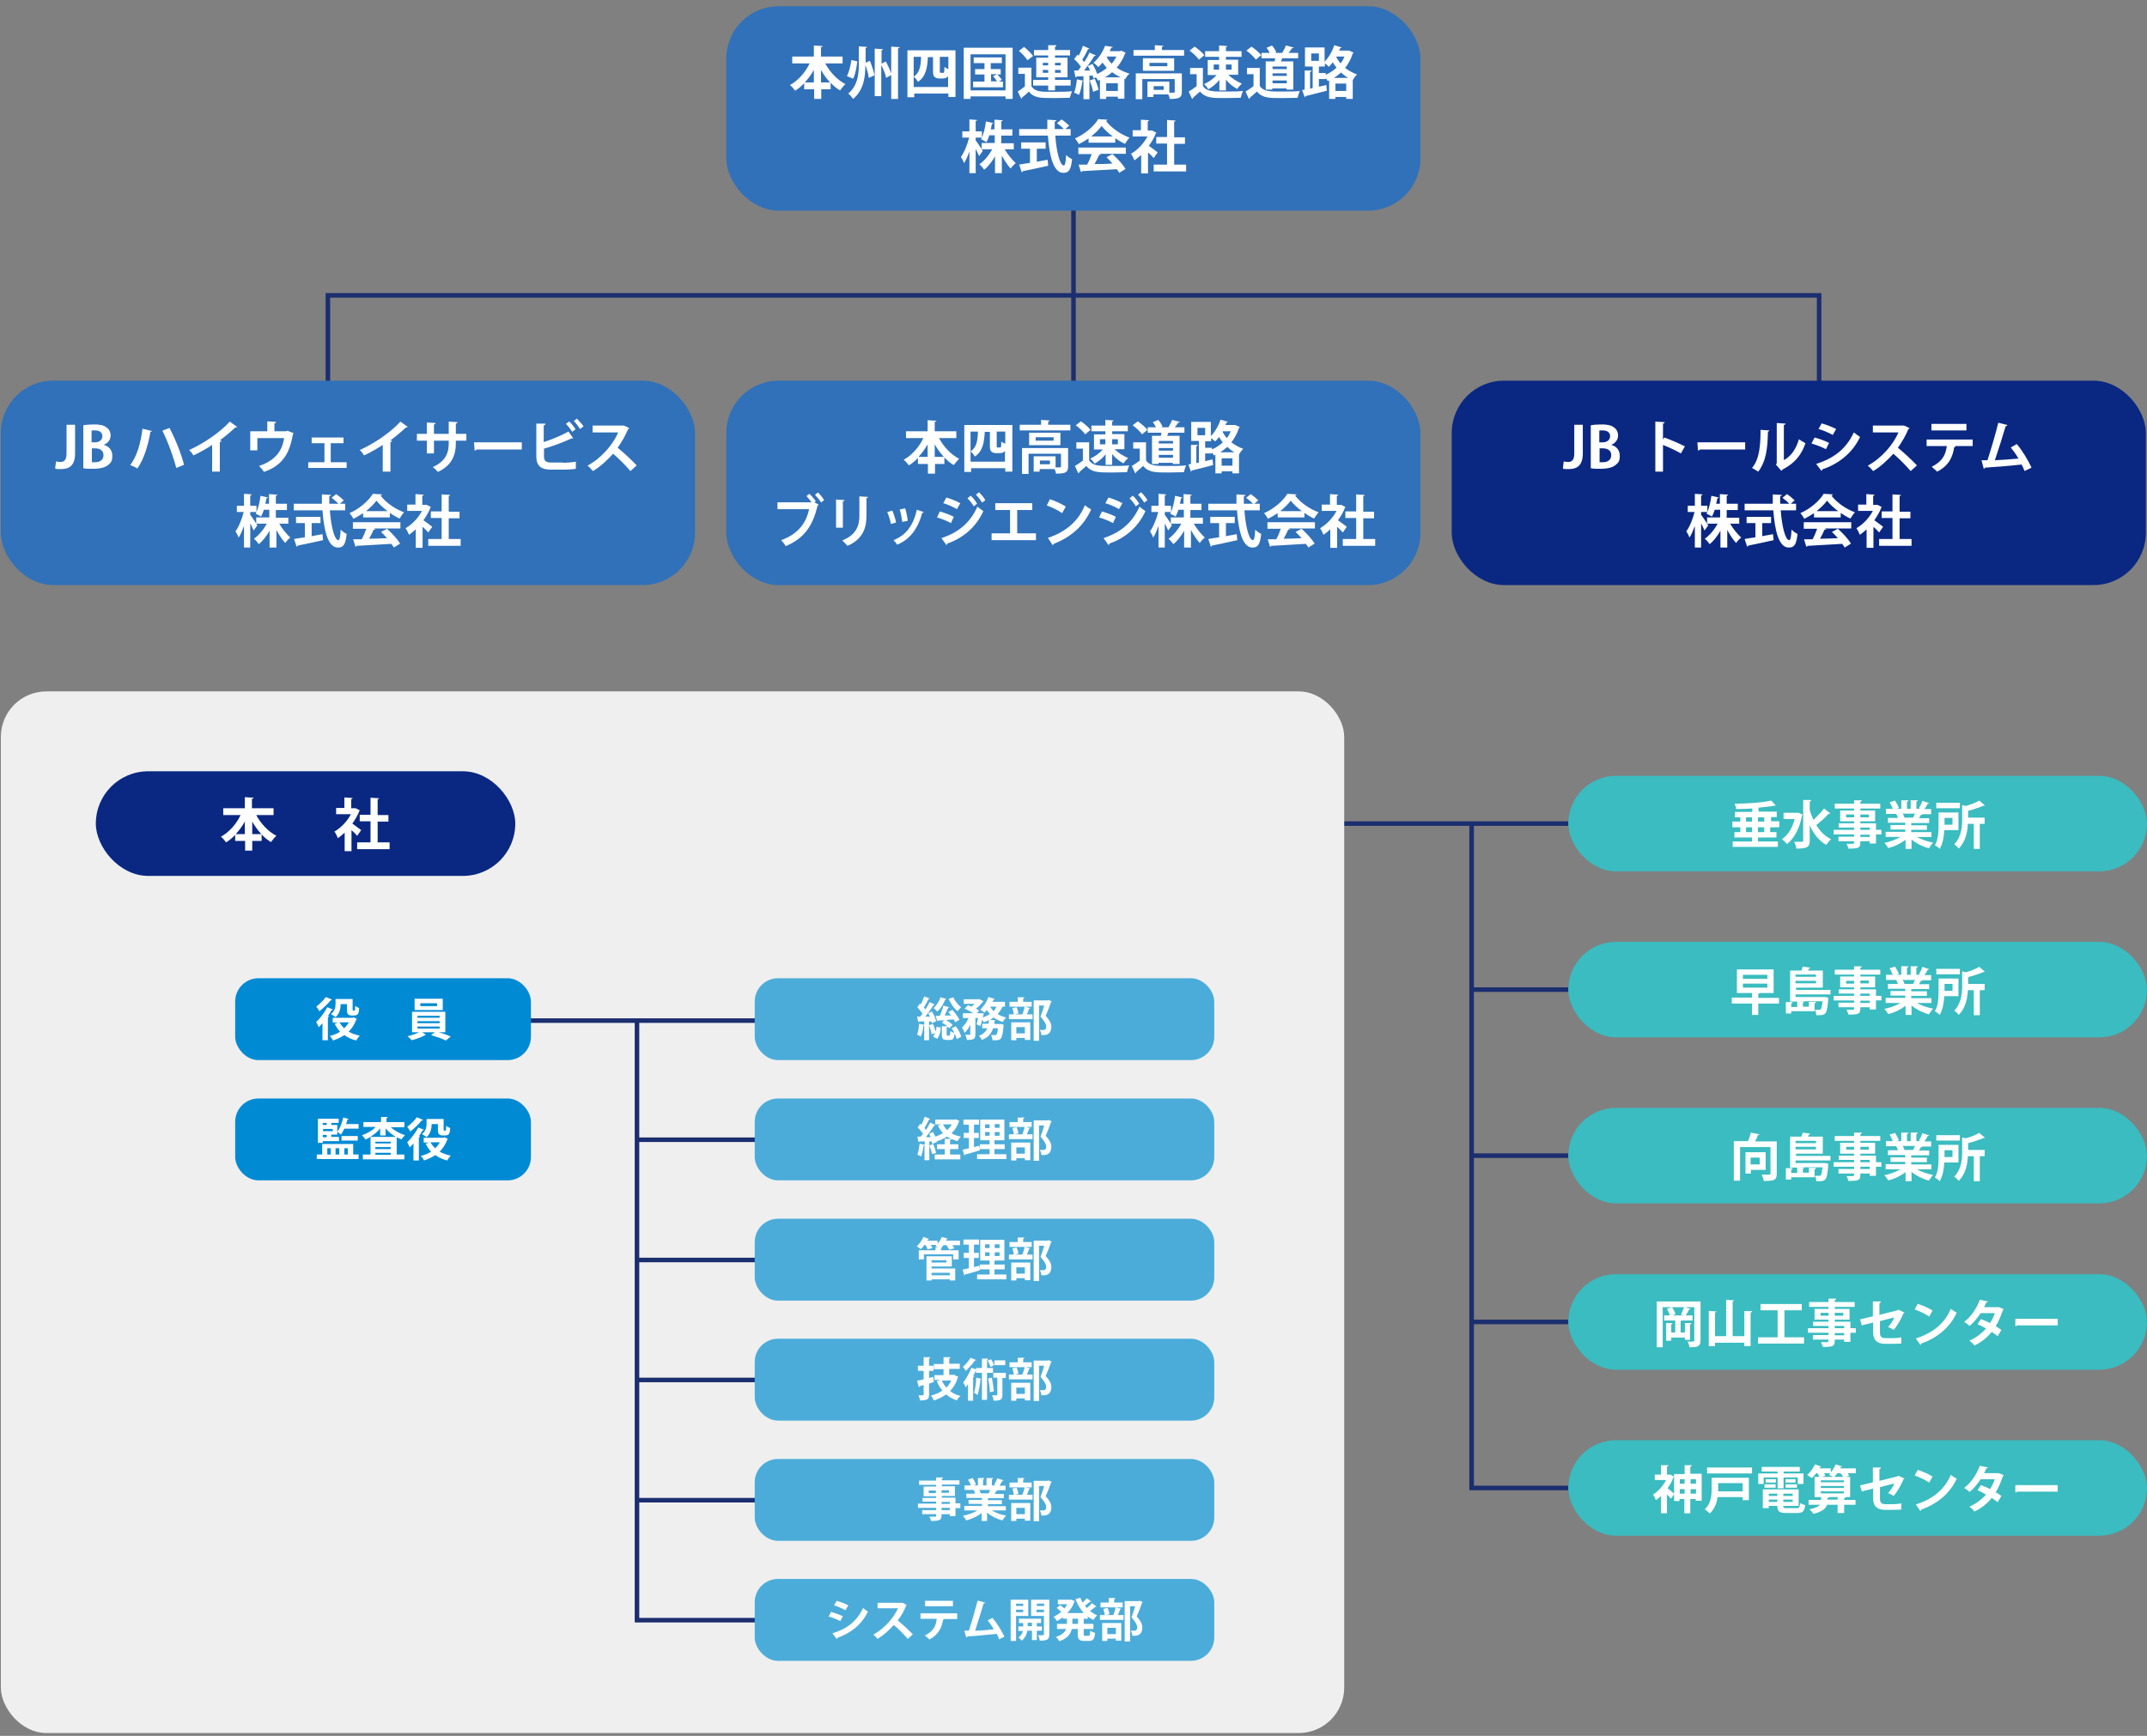 <?xml version="1.0" encoding="UTF-8"?>
<svg id="_レイヤー_1" xmlns="http://www.w3.org/2000/svg" version="1.1" viewBox="0 0 755 610.6">
  <rect x="0" y="0" width="755" height="610.6" fill="#808080" stroke="none"/>
  <!-- Generator: Adobe Illustrator 29.2.1, SVG Export Plug-In . SVG Version: 2.1.0 Build 116)  -->
  <defs>
    <style>
      .st0 {
        fill: #fff;
      }

      .st1 {
        fill: none;
        stroke: #1b2e6f;
        stroke-miterlimit: 10;
        stroke-width: 1.6px;
      }

      .st2 {
        fill: #008ad4;
      }

      .st3 {
        fill: #0a2882;
      }

      .st4 {
        fill: #3abcc0;
      }

      .st5 {
        fill: #4bacd9;
      }

      .st6 {
        fill: #efefef;
      }

      .st7 {
        fill: #3071b9;
      }
    </style>
  </defs>
  <polyline class="st1" points="115.3 185.8 115.3 103.9 639.7 103.9 639.7 185.8"/>
  <line class="st1" x1="377.5" y1="142.7" x2="377.5" y2="71"/>
  <rect class="st7" x="255.4" y="2.2" width="244.1" height="71.9" rx="18.4" ry="18.4"/>
  <g>
    <path class="st0" d="M296.4,22.3h-6.2c1.6,3,4.2,5.8,7.1,7.3-.6.5-1.4,1.5-1.9,2.2-1.2-.7-2.3-1.6-3.3-2.7v2.3h-3.3v3.4h-2.5v-3.4h-3.5v-2.1c-1,1-2,1.9-3.2,2.6-.4-.6-1.2-1.5-1.8-2,2.8-1.5,5.4-4.4,6.9-7.6h-6.1v-2.4h7.6v-3.9l3.1.2c0,.2-.2.3-.6.4v3.3h7.6v2.4ZM286.2,24.6c-.9,1.6-2,3.1-3.2,4.4h3.2v-4.4ZM288.7,29h3.2c-1.2-1.3-2.3-2.8-3.2-4.4v4.4Z"/>
    <path class="st0" d="M297.8,26.8c.8-1.5,1.3-3.7,1.6-5.7l2.1.5c-.3,2.1-.7,4.6-1.5,6.1l-2.1-.9ZM304.3,22.1l1.6-.7c.7,1.7,1.4,3.8,1.6,5.1l-2,.9c-.1-1.2-.6-3-1.2-4.5h0c0,4.1-.5,8.7-4.3,11.9-.4-.6-1.2-1.5-1.7-1.9,3.3-2.8,3.7-6.7,3.7-10.2v-6.4l2.9.2c0,.2-.2.3-.5.4v5.1ZM313.4,16.4l3,.2c0,.2-.2.3-.6.4v17.8h-2.4v-8.4l-1.8,1c-.2-1.2-.9-3-1.7-4.5v10.9h-2.3v-16.7l2.9.2c0,.2-.2.3-.5.4v4.7l1.5-.8c.7,1.3,1.5,3,1.9,4.3v-9.2Z"/>
    <path class="st0" d="M319,17.7h17v16.4h-2.5v-1.2h-12v1.3h-2.4v-16.5ZM321.4,30.6h12v-3.8c-.4.6-1.1.8-1.9.8h-1.3c-.5,0-1.2-.2-1.5-.5-.4-.3-.6-.8-.6-2.1v-4.9h-1.8c-.2,3.5-.6,6.8-3.5,8.7-.3-.6-.9-1.4-1.5-1.8,2.2-1.5,2.5-3.9,2.6-7h-2.6v10.6ZM330.5,25c0,.5,0,.6.4.6.7,0,.8,0,.9,0,.2-.1.3-.2.3-2.1.3.3.9.6,1.4.8v-4.3h-3v5Z"/>
    <path class="st0" d="M338.9,16.8h17.2v18h-2.5v-.9h-12.3v.9h-2.4v-18ZM341.3,31.8h12.3v-12.7h-12.3v12.7ZM351.1,28.7h1.6v2h-10.5v-2h4v-2.5h-3.3v-1.9h3.3v-2.1h-3.8v-2h9.9v2h-3.9v2.1h3.5v1.9h-1.2c.6.6,1.3,1.4,1.6,1.9l-1.2.7ZM348.5,26.1v2.5h2.1c-.3-.5-.9-1.3-1.4-1.8l1.4-.7h-2.1Z"/>
    <path class="st0" d="M362.7,23.8v6.5c1.2,2,3.4,2,7.1,2s5.2,0,7.2-.2c-.3.6-.6,1.7-.8,2.3-1.5,0-3.7.1-5.7.1-4.6,0-6.9,0-8.7-2.3-.8.8-1.6,1.5-2.4,2.1,0,.2,0,.3-.3.4l-1.2-2.5c.8-.5,1.7-1.2,2.5-1.8v-4.4h-2.3v-2.2h4.6ZM360.1,16.5c1.1.9,2.5,2.2,3.2,3.2l-2,1.5c-.6-1-1.9-2.4-3-3.3l1.8-1.4ZM368.6,31.8v-1.7h-5.3v-2h5.3v-.9h-4.2v-6.9h4.2v-.8h-5v-1.9h5v-1.7h2.9c0,.3-.2.5-.5.5v1.2h5.3v1.9h-5.3v.8h4.4v6.9h-4.4v.9h5.5v2h-5.5v1.7h-2.3ZM366.7,22.1v.9h1.9v-.9h-1.9ZM366.7,25.6h1.9v-1h-1.9v1ZM373,22.1h-2v.9h2v-.9ZM373,25.6v-1h-2v1h2Z"/>
    <path class="st0" d="M394.3,17.8l1.6.8c0,.1-.2.2-.3.3-.7,1.9-1.7,3.5-2.9,4.9,1.3.9,2.8,1.6,4.5,2.1-.5.4-1.2,1.3-1.5,1.9h-.3c0,0,0,6.9,0,6.9h-2.3v-.7h-4.1v.8h-2.2v-6.7c-.2,0-.4.2-.6.3-.2-.3-.5-.8-.8-1.2l-.9.4c0-.3-.1-.6-.3-1h-1.1v8.3h-2.1v-6.5c-.1.1-.3.2-.4.2-.2,1.6-.6,3.6-1.2,4.8-.4-.3-1.2-.6-1.7-.8.5-1.1.8-3,1-4.7l2.3.5v-1.6c-.9,0-1.7.1-2.4.1,0,.2-.2.3-.4.3l-.5-2.4h1.4c.3-.4.7-.8,1-1.3-.6-.9-1.5-2-2.4-2.7l1.2-1.6.4.4c.6-1.1,1.2-2.5,1.5-3.5l2.3,1c0,.1-.3.2-.5.2-.5,1.1-1.3,2.6-2,3.7.2.3.5.6.7.8.7-1.1,1.4-2.3,1.8-3.3l2.3,1c-.1.1-.3.2-.6.2-.9,1.5-2.3,3.5-3.6,5.1h2.1c-.2-.6-.5-1.1-.8-1.6l1.7-.7c.6,1.1,1.3,2.4,1.6,3.5,1.2-.5,2.3-1.2,3.4-2.1-.5-.6-1-1.2-1.5-1.9-.4.5-.9,1.1-1.5,1.6-.4-.5-1.1-1.2-1.7-1.5,2-1.7,3.4-4.1,4.1-6l2.7.4c0,.2-.2.3-.5.3-.2.4-.4.8-.6,1.2h3.7ZM385,27.7c.5,1.2,1.1,2.8,1.3,3.9-.6.2-1.2.4-1.9.7-.2-1.1-.7-2.7-1.2-4l1.8-.6ZM394.1,27.2c-1.1-.5-2.1-1.1-3-1.8-.8.7-1.6,1.3-2.6,1.8h5.6ZM389,32h4.1v-2.7h-4.1v2.7ZM389.4,19.9l-.2.3c.5.8,1,1.5,1.7,2.2.7-.7,1.2-1.6,1.7-2.5h-3.2Z"/>
    <path class="st0" d="M408.6,17.6h7.8v2h-17.8v-2h7.5v-1.7l3,.2c0,.2-.2.3-.5.4v1.2ZM415.6,25.7v6.6c0,2.2-1.1,2.5-4.3,2.5,0-.5-.2-1.1-.5-1.6h-5.2v.9h-2.1v-5.4h7.7v3.9c.3,0,.7,0,.9,0,.9,0,1,0,1-.3v-4.5h-11.4v7.1h-2.3v-9.1h16.2ZM401.9,20.5h11v4.4h-11v-4.4ZM410.5,23.3v-1.2h-6.3v1.2h6.3ZM409.2,31.6v-1.3h-3.5v1.3h3.5Z"/>
    <path class="st0" d="M423,23.8v6.4c1.2,2,3.7,2,7.2,2s5,0,6.9-.2c-.3.6-.6,1.7-.8,2.4-1.5,0-3.6.1-5.5.1-4.5,0-6.9,0-8.8-2.3-.9.8-1.8,1.6-2.5,2.2,0,.2,0,.3-.3.4l-1.2-2.6c.9-.5,1.9-1.2,2.8-1.9v-4.2h-2.3v-2.2h4.7ZM420.1,16.4c1.2.8,2.7,2.1,3.4,3l-1.9,1.6c-.6-1-2.1-2.3-3.3-3.2l1.8-1.4ZM428.7,21v-1h-4.9v-2h4.9v-2l2.9.2c0,.2-.2.3-.5.4v1.4h5.5v2h-5.5v1h4.3v5.3h-3.4c1.2,1.3,3,2.4,4.7,3.1-.5.5-1.3,1.3-1.6,1.9-1.4-.7-2.9-1.9-4-3.3v3.8h-2.3v-3.7c-1.1,1.4-2.5,2.5-3.9,3.3-.3-.6-1-1.4-1.5-1.8,1.6-.7,3.3-1.9,4.4-3.2h-3.1v-5.3h4.1ZM426.8,22.7v1.8h1.9v-1.8h-1.9ZM433.1,22.7h-2v1.8h2v-1.8Z"/>
    <path class="st0" d="M443,23.8v6.4c1.2,2,3.7,2,7.2,2s5,0,6.9-.2c-.3.6-.6,1.7-.8,2.4-1.5,0-3.6.1-5.5.1-4.5,0-6.9,0-8.8-2.3-.9.8-1.8,1.6-2.5,2.2,0,.2,0,.3-.3.4l-1.2-2.6c.9-.5,1.9-1.2,2.8-1.9v-4.2h-2.3v-2.2h4.7ZM440.1,16.4c1.2.8,2.7,2.1,3.4,3l-1.9,1.6c-.6-1-2.1-2.3-3.3-3.2l1.8-1.4ZM445.2,21.6h3c.1-.3.2-.7.2-1.1h-4.8v-1.9h2.9c-.3-.6-.7-1.3-1.1-1.8l1.9-.8c.6.7,1.3,1.7,1.5,2.4l-.5.2h2.9-.3c.5-.8,1-1.9,1.3-2.6l2.7.7c0,.2-.2.2-.5.2-.3.5-.8,1.1-1.3,1.7h3.4v1.9h-5.6c-.1.3-.3.7-.5,1.1h4.4v9.9h-2.4v-.4h-5v.4h-2.3v-9.9ZM452.5,24.3v-.9h-5v.9h5ZM447.5,25.8v.9h5v-.9h-5ZM447.5,29.3h5v-1h-5v1Z"/>
    <path class="st0" d="M474.4,17.8l1.6.7c0,.1-.2.2-.3.3-.6,1.9-1.5,3.6-2.7,5.1,1.2.9,2.6,1.7,4.2,2.3-.5.4-1.2,1.4-1.5,2h0s0,6.6,0,6.6h-2.3v-.7h-3.8v.7h-2.2v-6.5l-.5.2c-.2-.3-.4-.7-.7-1v.3h-2.4v2.7l2.6-.6.2,2c-2.7.7-5.6,1.4-7.5,1.9,0,.2-.2.3-.3.4l-.9-2.5.9-.2v-6.7h2.4c0,.3-.2.4-.5.5v5.9l.9-.2v-7.6h-2.7v-6.7h6.9v5c1.4-1.4,2.7-3.6,3.4-5.8l2.6.8c0,.2-.3.2-.5.2-.1.3-.2.6-.4.9h3.4ZM461.1,18.8v2.6h2.7v-2.6h-2.7ZM466.2,25.7v.6c1.4-.6,2.7-1.5,3.8-2.5-.5-.6-1-1.3-1.3-1.9-.5.6-.9,1.1-1.4,1.6-.3-.3-.9-.9-1.4-1.2v1.1h-2.1v2.3h2.4ZM474.1,27.4c-.9-.5-1.8-1.2-2.5-1.9-.8.7-1.6,1.3-2.5,1.9h5ZM469.6,32h3.8v-2.6h-3.8v2.6ZM469.9,20.1c.4.7.9,1.5,1.5,2.2.6-.7,1-1.5,1.4-2.4h-2.8v.2Z"/>
    <path class="st0" d="M343.1,49.4c.6.7,2.2,3.2,2.5,3.7l-1.3,1.8c-.3-.7-.7-1.6-1.2-2.5v8.5h-2.2v-7.6c-.6,1.6-1.2,3.1-1.9,4.1-.2-.7-.7-1.6-1.1-2.2,1.2-1.6,2.3-4.4,2.9-6.8h-2.4v-2.2h2.5v-4.2l2.7.2c0,.2-.2.3-.5.4v3.6h2.2v2.2h-2.2v1ZM356.7,52.5h-3.4c1.1,1.9,2.6,3.7,3.9,4.9-.6.4-1.4,1.3-1.8,1.9-1.1-1.2-2.2-2.9-3.1-4.6v6.2h-2.4v-5.9c-1.1,1.9-2.4,3.6-3.8,4.7-.4-.6-1.1-1.4-1.7-1.9,1.7-1.2,3.4-3.2,4.5-5.3h-3.7v-2.2h4.6v-2.7h-1.9c-.3.9-.6,1.7-1,2.4-.5-.3-1.4-.8-1.9-1,.9-1.7,1.5-4.3,1.7-6.3l2.6.6c0,.1-.2.3-.5.3-.1.5-.2,1.2-.4,1.9h1.3v-3.4l2.9.2c0,.2-.2.3-.5.4v2.8h3.9v2.2h-3.9v2.7h4.4v2.2Z"/>
    <path class="st0" d="M376.5,47.7h-5.4c.4,5.6,1.6,10.5,3,10.5.4,0,.7-1.1.8-3.7.6.6,1.4,1.2,2.1,1.5-.4,3.9-1.2,4.8-3.1,4.8-3.5,0-4.9-6.1-5.4-13.1h-10.1v-2.3h9.9c0-1.1,0-2.2,0-3.3l3.2.2c0,.2-.2.4-.6.4,0,.9,0,1.8,0,2.7h3.2c-.6-.7-1.6-1.5-2.4-2.1l1.6-1.3c.9.6,2.1,1.6,2.7,2.2l-1.4,1.2h1.9v2.3ZM364.6,52.3v4.6c1.2-.2,2.5-.5,3.8-.7l.2,2.1c-3.2.7-6.7,1.5-8.9,1.9,0,.2-.2.3-.4.4l-.9-2.7c1-.2,2.4-.4,3.8-.6v-5h-3.1v-2.2h8.6v2.2h-3.2Z"/>
    <path class="st0" d="M382.8,50.2v-1.5c-1.1.7-2.2,1.4-3.4,2-.3-.5-.9-1.5-1.4-2,3.5-1.5,6.8-4.4,8.2-6.8l3.2.2c0,.2-.2.4-.5.4,1.9,2.5,5.2,4.8,8.3,5.9-.6.6-1.1,1.5-1.6,2.2-1.1-.5-2.3-1.2-3.4-2v1.6h-9.4ZM379.2,54.1v-2.2h16.7v2.2h-9.4l.6.2c0,.2-.3.2-.6.2-.4,1-1,2.1-1.6,3.2,2,0,4.1,0,6.3-.2-.7-.8-1.4-1.5-2.1-2.2l2.1-1.1c1.8,1.6,3.7,3.7,4.6,5.2l-2.2,1.4c-.2-.4-.5-.8-.9-1.3-4.5.3-9.2.5-12.2.7,0,.2-.2.3-.4.3l-.8-2.6c.8,0,1.8,0,3,0,.6-1.1,1.2-2.5,1.6-3.7h-4.7ZM391.3,48c-1.6-1.2-3-2.5-3.9-3.7-.9,1.2-2.2,2.5-3.7,3.7h7.6Z"/>
    <path class="st0" d="M406.8,46.5c0,.1-.2.2-.3.3-.6,1.6-1.5,3.1-2.5,4.5,1,.7,2.6,1.9,3.1,2.3l-1.4,2c-.5-.6-1.2-1.3-2-2v7.4h-2.4v-6.5c-.8.7-1.6,1.4-2.4,1.9-.2-.6-.8-1.8-1.2-2.3,2.3-1.3,4.5-3.6,5.8-6.1h-5.2v-2.2h2.9v-3.7l2.9.2c0,.2-.2.3-.5.4v3.2h1.5c0,0,1.6.8,1.6.8ZM412.8,57.9h4.3v2.4h-11.4v-2.4h4.7v-7.4h-3.8v-2.3h3.8v-6l3,.2c0,.2-.2.3-.5.4v5.5h3.8v2.3h-3.8v7.4Z"/>
  </g>
  <rect class="st3" x="510.5" y="133.9" width="244.1" height="71.9" rx="18.4" ry="18.4"/>
  <g>
    <path class="st0" d="M556.6,159.5c0,4.2-2,5.5-4.9,5.5s-1.6-.1-2.1-.3l.3-2.4c.4.1.9.2,1.5.2,1.3,0,2.2-.6,2.2-3v-10.1h3v10.1Z"/>
    <path class="st0" d="M566.6,156.5c1.7.4,3,1.8,3,3.8s-.5,2.4-1.4,3.2c-1,.9-2.8,1.4-5.5,1.4s-2.6-.1-3.3-.2v-15.1c.9-.2,2.4-.3,3.9-.3s3.2.2,4.2,1c.9.6,1.5,1.6,1.5,2.9s-.8,2.7-2.5,3.3h0ZM563.5,155.6c1.7,0,2.7-.9,2.7-2.2s-1.1-2-2.5-2-1,0-1.3.1v4.1h1.1ZM562.4,162.6c.3,0,.7,0,1.2,0,1.6,0,3-.7,3-2.5s-1.5-2.4-3-2.4h-1.1v4.8Z"/>
    <path class="st0" d="M591.1,159.5c-1.7-1-4.3-2.2-6.3-3v9.4h-2.7v-17.6l3.3.2c0,.2-.2.4-.6.5v5.6l.5-.7c2.2.8,5.2,2.1,7.2,3.1l-1.4,2.5Z"/>
    <path class="st0" d="M597,155.6h16.7v2.5h-15.9c-.1.2-.4.3-.7.4l-.2-2.9Z"/>
    <path class="st0" d="M622.2,151.4c0,.2-.2.4-.5.4-.1,5.7-.6,10.4-3.4,14.1-.6-.4-1.5-.9-2.2-1.3,2.7-3.1,3-8.3,3-13.4l3.1.2ZM627.4,161.8c2.7-1.5,4.3-4.2,5.2-7.3.5.4,1.7,1.1,2.3,1.4-1.4,4.1-3.8,7.1-8,9.2-.1.2-.3.4-.5.5l-1.9-2.2.3-.4v-14.2l3.1.2c0,.2-.2.4-.6.5v12.4Z"/>
    <path class="st0" d="M638.1,153.9c1.8.5,3.8,1.2,5.1,1.9l-1.1,2.2c-1.3-.7-3.4-1.5-5.1-2l1.1-2.1ZM638.6,163.2c6.1-1.9,10.6-5.2,13.3-11.1.5.4,1.7,1.3,2.2,1.6-2.7,5.7-7.6,9.5-13.3,11.4,0,.2,0,.4-.3.5l-1.9-2.5ZM640.5,148.9c1.8.5,3.8,1.3,5.2,2l-1.2,2.1c-1.4-.8-3.3-1.6-5-2.1l1.1-2Z"/>
    <path class="st0" d="M671.5,150.6c0,.2-.2.3-.4.3-1.1,2.6-2.2,4.4-3.7,6.6,2,1.6,4.9,4.3,6.7,6.2l-2.2,2c-1.6-1.9-4.4-4.7-6.1-6.1-1.9,2.1-4.5,4.6-7.1,6.1-.4-.5-1.3-1.5-1.9-1.9,5-2.7,9-7.5,10.8-11.7h-9v-2.4h10.9c0-.1,2,.9,2,.9Z"/>
    <path class="st0" d="M693.6,156.9h-6.3s.4.1.4.1c0,.1-.2.3-.5.3-.5,3.3-1.8,6.5-6,8.6-.4-.4-1.4-1.3-1.9-1.7,3.9-2,4.9-4.3,5.3-7.3h-7.1v-2.3h16.2v2.3ZM691.5,151.4h-12.3v-2.3h12.3v2.3Z"/>
    <path class="st0" d="M711.9,165.6c-.3-.8-.6-1.5-1-2.2-4.4.5-9.9.9-12.9,1.1,0,.2-.2.4-.4.4l-.8-3c.6,0,1.3,0,2.1,0,1.2-3.7,2.9-9.4,3.8-13.2l3.2.8c0,.2-.3.4-.6.4-1,3.4-2.5,8.2-3.8,12,2.4-.1,6.2-.4,8.3-.6-.8-1.4-1.8-2.8-2.7-3.9l2.1-1.2c2,2.3,4.1,5.9,5.2,8.3l-2.5,1.2Z"/>
    <path class="st0" d="M598.2,181.1c.6.7,2.2,3.2,2.5,3.7l-1.3,1.8c-.3-.7-.7-1.6-1.2-2.5v8.5h-2.2v-7.6c-.6,1.6-1.2,3.1-1.9,4.1-.2-.7-.7-1.6-1.1-2.2,1.2-1.6,2.3-4.4,2.9-6.8h-2.4v-2.2h2.5v-4.2l2.7.2c0,.2-.2.3-.5.4v3.6h2.2v2.2h-2.2v1ZM611.8,184.2h-3.4c1.1,1.9,2.6,3.7,3.9,4.9-.6.4-1.4,1.3-1.8,1.9-1.1-1.2-2.2-2.9-3.1-4.6v6.2h-2.4v-5.9c-1.1,1.9-2.4,3.6-3.8,4.7-.4-.6-1.1-1.4-1.7-1.9,1.7-1.2,3.4-3.2,4.5-5.3h-3.7v-2.2h4.6v-2.7h-1.9c-.3.9-.6,1.7-1,2.4-.5-.3-1.4-.8-1.9-1,.9-1.7,1.5-4.3,1.7-6.3l2.6.6c0,.1-.2.3-.5.3-.1.5-.2,1.2-.4,1.9h1.3v-3.4l2.9.2c0,.2-.2.3-.5.4v2.8h3.9v2.2h-3.9v2.7h4.4v2.2Z"/>
    <path class="st0" d="M631.6,179.5h-5.4c.4,5.6,1.6,10.5,3,10.5.4,0,.7-1.1.8-3.7.6.6,1.4,1.2,2.1,1.5-.4,3.9-1.2,4.8-3.1,4.8-3.5,0-4.9-6.1-5.4-13.1h-10.1v-2.3h9.9c0-1.1,0-2.2,0-3.3l3.2.2c0,.2-.2.4-.6.4,0,.9,0,1.8,0,2.7h3.2c-.6-.7-1.6-1.5-2.4-2.1l1.6-1.3c.9.6,2.1,1.6,2.7,2.2l-1.4,1.2h1.9v2.3ZM619.7,184v4.6c1.2-.2,2.5-.5,3.8-.7l.2,2.1c-3.2.7-6.7,1.5-8.9,1.9,0,.2-.2.3-.4.4l-.9-2.7c1-.2,2.4-.4,3.8-.6v-5h-3.1v-2.2h8.6v2.2h-3.2Z"/>
    <path class="st0" d="M637.9,182v-1.5c-1.1.7-2.2,1.4-3.4,2-.3-.5-.9-1.5-1.4-2,3.5-1.5,6.8-4.4,8.2-6.8l3.2.2c0,.2-.2.4-.5.4,1.9,2.5,5.2,4.8,8.3,5.9-.6.6-1.1,1.5-1.6,2.2-1.1-.5-2.3-1.2-3.4-2v1.6h-9.4ZM634.3,185.9v-2.2h16.7v2.2h-9.4l.6.2c0,.2-.3.2-.6.2-.4,1-1,2.1-1.6,3.2,2,0,4.1-.1,6.3-.2-.7-.8-1.4-1.5-2.1-2.2l2.1-1.1c1.8,1.6,3.7,3.7,4.6,5.2l-2.2,1.4c-.2-.4-.5-.8-.9-1.3-4.5.3-9.2.5-12.2.7,0,.2-.2.3-.4.3l-.8-2.6c.8,0,1.8,0,3,0,.6-1.1,1.2-2.5,1.6-3.7h-4.7ZM646.4,179.8c-1.6-1.2-3-2.5-3.9-3.7-.9,1.2-2.2,2.5-3.7,3.7h7.6Z"/>
    <path class="st0" d="M661.9,178.2c0,.1-.2.2-.3.3-.6,1.6-1.5,3.1-2.5,4.5,1,.7,2.6,1.9,3.1,2.3l-1.4,2c-.5-.6-1.2-1.3-2-2v7.4h-2.4v-6.5c-.8.7-1.6,1.4-2.4,1.9-.2-.6-.8-1.8-1.2-2.3,2.3-1.3,4.5-3.6,5.8-6.1h-5.2v-2.2h2.9v-3.7l2.9.2c0,.2-.2.3-.5.4v3.2h1.5c0-.1,1.6.8,1.6.8ZM667.9,189.6h4.3v2.4h-11.4v-2.4h4.7v-7.4h-3.8v-2.3h3.8v-6l3,.2c0,.2-.2.3-.5.4v5.5h3.8v2.3h-3.8v7.4Z"/>
  </g>
  <rect class="st7" x="255.4" y="133.9" width="244.1" height="71.9" rx="18.4" ry="18.4"/>
  <g>
    <path class="st0" d="M336.4,154.1h-6.2c1.6,3,4.2,5.8,7.1,7.3-.6.5-1.4,1.5-1.9,2.2-1.2-.7-2.3-1.6-3.3-2.7v2.3h-3.3v3.4h-2.5v-3.4h-3.5v-2.1c-1,1-2,1.9-3.2,2.6-.4-.6-1.2-1.5-1.8-2,2.8-1.5,5.4-4.4,6.9-7.6h-6.1v-2.4h7.6v-3.9l3.1.2c0,.2-.2.3-.6.4v3.3h7.6v2.4ZM326.2,156.3c-.9,1.6-2,3.1-3.2,4.4h3.2v-4.4ZM328.7,160.7h3.2c-1.2-1.3-2.3-2.8-3.2-4.4v4.4Z"/>
    <path class="st0" d="M339,149.5h17v16.4h-2.5v-1.2h-12v1.3h-2.4v-16.5ZM341.4,162.4h12v-3.8c-.4.6-1.1.8-1.9.8h-1.3c-.5,0-1.2-.2-1.5-.5-.4-.3-.6-.8-.6-2.1v-4.9h-1.8c-.2,3.5-.6,6.8-3.5,8.7-.3-.6-.9-1.4-1.5-1.8,2.2-1.5,2.5-3.9,2.6-7h-2.6v10.6ZM350.5,156.8c0,.5,0,.6.4.6.7,0,.8,0,.9,0,.2-.1.3-.2.3-2.1.3.3.9.6,1.4.8v-4.3h-3v5Z"/>
    <path class="st0" d="M368.6,149.4h7.8v2h-17.8v-2h7.5v-1.7l3,.2c0,.2-.2.3-.5.4v1.2ZM375.6,157.5v6.6c0,2.2-1.1,2.5-4.3,2.5,0-.5-.2-1.1-.5-1.6h-5.2v.9h-2.1v-5.4h7.7v3.9c.3,0,.7,0,.9,0,.9,0,1,0,1-.3v-4.5h-11.4v7.1h-2.3v-9.1h16.2ZM361.9,152.2h11v4.4h-11v-4.4ZM370.5,155v-1.2h-6.3v1.2h6.3ZM369.2,163.3v-1.3h-3.5v1.3h3.5Z"/>
    <path class="st0" d="M383,155.5v6.4c1.2,2,3.7,2,7.2,2s5,0,6.9-.2c-.3.6-.6,1.7-.8,2.4-1.5,0-3.6.1-5.5.1-4.5,0-6.9,0-8.8-2.3-.9.8-1.8,1.6-2.5,2.2,0,.2,0,.3-.3.4l-1.2-2.6c.9-.5,1.9-1.2,2.8-1.9v-4.2h-2.3v-2.2h4.7ZM380.1,148.2c1.2.8,2.7,2.1,3.4,3l-1.9,1.6c-.6-1-2.1-2.3-3.3-3.2l1.8-1.4ZM388.7,152.7v-1h-4.9v-2h4.9v-2l2.9.2c0,.2-.2.3-.5.4v1.4h5.5v2h-5.5v1h4.3v5.3h-3.4c1.2,1.3,3,2.4,4.7,3.1-.5.5-1.3,1.3-1.6,1.9-1.4-.7-2.9-1.9-4-3.3v3.8h-2.3v-3.7c-1.1,1.4-2.5,2.5-3.9,3.3-.3-.6-1-1.4-1.5-1.8,1.6-.7,3.3-1.9,4.4-3.2h-3.1v-5.3h4.1ZM386.8,154.5v1.8h1.9v-1.8h-1.9ZM393.1,154.5h-2v1.8h2v-1.8Z"/>
    <path class="st0" d="M403,155.5v6.4c1.2,2,3.7,2,7.2,2s5,0,6.9-.2c-.3.6-.6,1.7-.8,2.4-1.5,0-3.6.1-5.5.1-4.5,0-6.9,0-8.8-2.3-.9.8-1.8,1.6-2.5,2.2,0,.2,0,.3-.3.4l-1.2-2.6c.9-.5,1.9-1.2,2.8-1.9v-4.2h-2.3v-2.2h4.7ZM400.1,148.2c1.2.8,2.7,2.1,3.4,3l-1.9,1.6c-.6-1-2.1-2.3-3.3-3.2l1.8-1.4ZM405.2,153.3h3c.1-.3.2-.7.2-1.1h-4.8v-1.9h2.9c-.3-.6-.7-1.3-1.1-1.8l1.9-.8c.6.7,1.3,1.7,1.5,2.4l-.5.2h2.9-.3c.5-.8,1-1.9,1.3-2.6l2.7.7c0,.2-.2.2-.5.2-.3.5-.8,1.1-1.3,1.7h3.4v1.9h-5.6c-.1.3-.3.7-.5,1.1h4.4v9.9h-2.4v-.4h-5v.4h-2.3v-9.9ZM412.5,156v-.9h-5v.9h5ZM407.5,157.6v.9h5v-.9h-5ZM407.5,161h5v-1h-5v1Z"/>
    <path class="st0" d="M434.4,149.5l1.6.7c0,.1-.2.2-.3.3-.6,1.9-1.5,3.6-2.7,5.1,1.2.9,2.6,1.7,4.2,2.3-.5.4-1.2,1.4-1.5,2h0s0,6.6,0,6.6h-2.3v-.7h-3.8v.7h-2.2v-6.5l-.5.2c-.2-.3-.4-.7-.7-1v.3h-2.4v2.7l2.6-.6.2,2c-2.7.7-5.6,1.4-7.5,1.9,0,.2-.2.3-.3.4l-.9-2.5.9-.2v-6.7h2.4c0,.3-.2.4-.5.5v5.9l.9-.2v-7.6h-2.7v-6.7h6.9v5c1.4-1.4,2.7-3.6,3.4-5.8l2.6.8c0,.2-.3.2-.5.2-.1.3-.2.6-.4.9h3.4ZM421.1,150.5v2.6h2.7v-2.6h-2.7ZM426.2,157.5v.6c1.4-.6,2.7-1.5,3.8-2.5-.5-.6-1-1.3-1.3-1.9-.5.6-.9,1.1-1.4,1.6-.3-.3-.9-.9-1.4-1.2v1.1h-2.1v2.3h2.4ZM434.1,159.1c-.9-.5-1.8-1.2-2.5-1.9-.8.7-1.6,1.3-2.5,1.9h5ZM429.6,163.8h3.8v-2.6h-3.8v2.6ZM429.9,151.9c.4.7.9,1.5,1.5,2.2.6-.7,1-1.5,1.4-2.4h-2.8v.2Z"/>
    <path class="st0" d="M284.6,173.7c.8.7,1.8,1.9,2.3,2.6l-.5.4,1.5.8c0,.1-.2.3-.4.3-1.7,7.5-5,11.7-11.2,14.3-.4-.7-1.1-1.6-1.6-2.1,5.9-2.1,8.9-6.1,9.8-10.9h-11.1v-2.4h12c-.5-.7-1.3-1.7-1.8-2.2l1-.8ZM288.8,176.8c-.4-.7-1.5-2-2.2-2.7l1-.9c.8.7,1.7,1.9,2.2,2.7l-1.1.9Z"/>
    <path class="st0" d="M294,185.5v-9.8l3,.2c0,.2-.2.4-.6.4v9.3h-2.4ZM305.3,174.8c0,.2-.2.3-.6.4v6.3c0,4.2-1.3,8.2-6.7,10.5-.4-.5-1.3-1.4-1.8-1.9,5-2,6-5.3,6-8.7v-6.8l3,.2Z"/>
    <path class="st0" d="M313.8,179.6c.5,1.2,1.1,3,1.3,4.2l-1.8.5c-.2-1.2-.8-3-1.3-4.2l1.8-.5ZM324.8,180.1c0,.2-.2.3-.5.3-1.6,5.9-4.5,9.4-8.8,11.2-.2-.4-.9-1.2-1.3-1.6,4.1-1.6,6.9-4.8,8.2-10.7l2.4.8ZM318.3,178.8c.4,1.2.8,3.1.9,4.4l-1.9.4c-.2-1.3-.5-3.1-.9-4.4l2-.4Z"/>
    <path class="st0" d="M330.5,179.9c1.7.5,3.6,1.2,4.9,1.9l-1,2.2c-1.2-.7-3.2-1.5-4.9-2l1-2.1ZM331,189.3c5.8-1.9,10.1-5.2,12.7-11.1.5.4,1.6,1.3,2.1,1.6-2.6,5.7-7.2,9.5-12.7,11.4,0,.2,0,.4-.3.5l-1.8-2.5ZM332.8,175c1.7.5,3.6,1.3,4.9,2l-1.2,2.1c-1.3-.8-3.1-1.6-4.8-2.1l1.1-2ZM341.4,174.4c.8.7,1.7,1.9,2.2,2.8l-1.2.9c-.4-.8-1.5-2.2-2.2-2.8l1.1-.9ZM344.3,173.2c.8.7,1.7,1.9,2.2,2.7l-1.1.9c-.5-.8-1.5-2.1-2.2-2.8l1.1-.9Z"/>
    <path class="st0" d="M350,177h13v2.4h-5.3v8.2h6.6v2.4h-15.6v-2.4h6.5v-8.2h-5.2v-2.4Z"/>
    <path class="st0" d="M369.2,175.6c1.9.6,4.2,1.7,5.6,2.6l-1.3,2.3c-1.4-1-3.6-2.1-5.4-2.7l1.1-2.2ZM368.5,189.2c6.4-2.1,10.8-6,13-11.5.7.6,1.5,1.1,2.2,1.5-2.4,5.5-6.9,9.7-13.2,12.1,0,.2-.2.4-.3.5l-1.7-2.6Z"/>
    <path class="st0" d="M387.5,179.9c1.7.5,3.6,1.2,4.9,1.9l-1,2.2c-1.2-.7-3.2-1.5-4.9-2l1-2.1ZM388,189.3c5.8-1.9,10.1-5.2,12.7-11.1.5.4,1.6,1.3,2.1,1.6-2.6,5.7-7.2,9.5-12.7,11.4,0,.2,0,.4-.3.5l-1.8-2.5ZM389.8,175c1.7.5,3.6,1.3,4.9,2l-1.2,2.1c-1.3-.8-3.1-1.6-4.8-2.1l1.1-2ZM398.4,174.4c.8.7,1.7,1.9,2.2,2.8l-1.2.9c-.4-.8-1.5-2.2-2.2-2.8l1.1-.9ZM401.3,173.2c.8.7,1.7,1.9,2.2,2.7l-1.1.9c-.5-.8-1.5-2.1-2.2-2.8l1.1-.9Z"/>
    <path class="st0" d="M409.6,181.1c.6.7,2.2,3.2,2.5,3.7l-1.3,1.8c-.3-.7-.7-1.6-1.2-2.5v8.5h-2.2v-7.6c-.6,1.6-1.2,3.1-1.9,4.1-.2-.7-.7-1.6-1.1-2.2,1.2-1.6,2.3-4.4,2.9-6.8h-2.4v-2.2h2.5v-4.2l2.7.2c0,.2-.2.3-.5.4v3.6h2.2v2.2h-2.2v1ZM423.2,184.2h-3.4c1.1,1.9,2.6,3.7,3.9,4.9-.6.4-1.4,1.3-1.8,1.9-1.1-1.2-2.2-2.9-3.1-4.6v6.2h-2.4v-5.9c-1.1,1.9-2.4,3.6-3.8,4.7-.4-.6-1.1-1.4-1.7-1.9,1.7-1.2,3.4-3.2,4.5-5.3h-3.7v-2.2h4.6v-2.7h-1.9c-.3.9-.6,1.7-1,2.4-.5-.3-1.4-.8-1.9-1,.9-1.7,1.5-4.3,1.7-6.3l2.6.6c0,.1-.2.3-.5.3-.1.5-.2,1.2-.4,1.9h1.3v-3.4l2.9.2c0,.2-.2.3-.5.4v2.8h3.9v2.2h-3.9v2.7h4.4v2.2Z"/>
    <path class="st0" d="M443,179.5h-5.4c.4,5.6,1.6,10.5,3,10.5.4,0,.7-1.1.8-3.7.6.6,1.4,1.2,2.1,1.5-.4,3.9-1.2,4.8-3.1,4.8-3.5,0-4.9-6.1-5.4-13.1h-10.1v-2.3h9.9c0-1.1,0-2.2,0-3.3l3.2.2c0,.2-.2.4-.6.4,0,.9,0,1.8,0,2.7h3.2c-.6-.7-1.6-1.5-2.4-2.1l1.6-1.3c.9.6,2.1,1.6,2.7,2.2l-1.4,1.2h1.9v2.3ZM431.1,184v4.6c1.2-.2,2.5-.5,3.8-.7l.2,2.1c-3.2.7-6.7,1.5-8.9,1.9,0,.2-.2.3-.4.4l-.9-2.7c1-.2,2.4-.4,3.8-.6v-5h-3.1v-2.2h8.6v2.2h-3.2Z"/>
    <path class="st0" d="M449.3,182v-1.5c-1.1.7-2.2,1.4-3.4,2-.3-.5-.9-1.5-1.4-2,3.5-1.5,6.8-4.4,8.2-6.8l3.2.2c0,.2-.2.4-.5.4,1.9,2.5,5.2,4.8,8.3,5.9-.6.6-1.1,1.5-1.6,2.2-1.1-.5-2.3-1.2-3.4-2v1.6h-9.4ZM445.7,185.9v-2.2h16.7v2.2h-9.4l.6.2c0,.2-.3.2-.6.2-.4,1-1,2.1-1.6,3.2,2,0,4.1-.1,6.3-.2-.7-.8-1.4-1.5-2.1-2.2l2.1-1.1c1.8,1.6,3.7,3.7,4.6,5.2l-2.2,1.4c-.2-.4-.5-.8-.9-1.3-4.5.3-9.2.5-12.2.7,0,.2-.2.3-.4.3l-.8-2.6c.8,0,1.8,0,3,0,.6-1.1,1.2-2.5,1.6-3.7h-4.7ZM457.8,179.8c-1.6-1.2-3-2.5-3.9-3.7-.9,1.2-2.2,2.5-3.7,3.7h7.6Z"/>
    <path class="st0" d="M473.3,178.2c0,.1-.2.2-.3.3-.6,1.6-1.5,3.1-2.5,4.5,1,.7,2.6,1.9,3.1,2.3l-1.4,2c-.5-.6-1.2-1.3-2-2v7.4h-2.4v-6.5c-.8.7-1.6,1.4-2.4,1.9-.2-.6-.8-1.8-1.2-2.3,2.3-1.3,4.5-3.6,5.8-6.1h-5.2v-2.2h2.9v-3.7l2.9.2c0,.2-.2.3-.5.4v3.2h1.5c0-.1,1.6.8,1.6.8ZM479.3,189.6h4.3v2.4h-11.4v-2.4h4.7v-7.4h-3.8v-2.3h3.8v-6l3,.2c0,.2-.2.3-.5.4v5.5h3.8v2.3h-3.8v7.4Z"/>
  </g>
  <rect class="st7" x=".3" y="133.9" width="244.1" height="71.9" rx="18.4" ry="18.4"/>
  <g>
    <path class="st0" d="M26.4,159.5c0,4.2-2,5.5-4.9,5.5s-1.6-.1-2.1-.3l.3-2.4c.4.1.9.2,1.5.2,1.3,0,2.2-.6,2.2-3v-10.1h3v10.1Z"/>
    <path class="st0" d="M36.5,156.5c1.7.4,3,1.8,3,3.8s-.5,2.4-1.4,3.2c-1,.9-2.8,1.4-5.5,1.4s-2.6-.1-3.3-.2v-15.1c.9-.2,2.4-.3,3.9-.3s3.2.2,4.2,1c.9.6,1.5,1.6,1.5,2.9s-.8,2.7-2.5,3.3h0ZM33.3,155.6c1.7,0,2.7-.9,2.7-2.2s-1.1-2-2.5-2-1,0-1.3.1v4.1h1.1ZM32.2,162.6c.3,0,.7,0,1.2,0,1.6,0,3-.7,3-2.5s-1.5-2.4-3-2.4h-1.1v4.8Z"/>
    <path class="st0" d="M53.5,151.5c0,.2-.2.3-.6.4-.8,4.6-2.2,9.5-4.6,12.9-.7-.5-1.7-.9-2.5-1.2,2.4-3.2,3.7-7.8,4.3-12.8l3.3.8ZM59.6,150.5c2.1,4,4.3,9.5,5.1,13l-2.7,1.1c-.9-3.5-3-9.4-4.9-13.1l2.6-1Z"/>
    <path class="st0" d="M83.3,150.2c-.1.2-.3.2-.6.2-1.6,1.5-3.5,3.1-5.4,4.5.2,0,.4.2.6.2,0,.2-.2.3-.6.4v10.4h-2.7v-9.4c-1.8,1.2-4.4,2.7-6.6,3.7-.3-.6-1-1.5-1.5-1.9,5.2-2.3,11.2-6.5,14.3-10l2.5,1.8Z"/>
    <path class="st0" d="M93.9,148.2l3.2.2c0,.2-.2.5-.6.5v2.8h4.1l.5-.2,2.2.9c0,.1-.2.2-.3.3-1.2,7.2-3.9,11.1-10.2,13.3-.3-.6-1.2-1.6-1.7-2.1,5.6-1.9,8.1-5.1,8.8-9.8h-9.4v4.3h-2.5v-6.7h6v-3.5Z"/>
    <path class="st0" d="M120.8,153.9v2h-4.5v6.7h5.6v2h-13.5v-2h5.7v-6.7h-4.5v-2h11.2Z"/>
    <path class="st0" d="M143.3,150.2c-.1.2-.3.2-.6.2-1.6,1.5-3.5,3.1-5.4,4.5.2,0,.4.2.6.2,0,.2-.2.3-.6.4v10.4h-2.7v-9.4c-1.8,1.2-4.4,2.7-6.6,3.7-.3-.6-1-1.5-1.5-1.9,5.2-2.3,11.2-6.5,14.3-10l2.5,1.8Z"/>
    <path class="st0" d="M164,155h-3.7v.9c0,4.2-1.4,7.8-6.3,10.1-.5-.5-1.2-1.3-1.8-1.7,4.6-2.1,5.6-5.1,5.6-8.4v-.9h-5.2v4.5h-2.5v-4.5h-3.5v-2.4h3.5v-4l3.1.2c0,.2-.2.4-.6.5v3.3h5.2v-4.3l3.1.2c0,.2-.2.4-.6.5v3.6h3.7v2.4Z"/>
    <path class="st0" d="M166.8,155.6h16.7v2.5h-15.9c-.1.2-.4.3-.7.4l-.2-2.9Z"/>
    <path class="st0" d="M198.1,162.8c1,0,3.3-.2,4.4-.4,0,.8,0,1.7,0,2.5-1.1.2-3.3.3-4.3.3h-4.5c-3.5,0-5.1-1.4-5.1-4.6v-11.6h3.2c0,.4-.2.6-.6.6v5.9c2.6-.8,6.4-2.4,8.7-3.7l1.7,2.4c0,0-.2,0-.3,0s-.2,0-.3,0c-1.9.9-6.3,2.7-9.7,3.6v2.7c0,1.7.7,2.2,2.6,2.2h4.2ZM200.1,148.2c.8.7,1.8,2,2.3,2.8l-1.2.9c-.4-.8-1.5-2.1-2.2-2.8l1.1-.8ZM202.9,147.3c.8.8,1.8,1.9,2.3,2.7l-1.2.9c-.5-.8-1.5-2.1-2.2-2.8l1.1-.9Z"/>
    <path class="st0" d="M221.3,150.6c0,.2-.2.3-.4.3-1.1,2.6-2.2,4.4-3.7,6.6,2,1.6,4.9,4.3,6.7,6.2l-2.2,2c-1.6-1.9-4.4-4.7-6.1-6.1-1.9,2.1-4.5,4.6-7.1,6.1-.4-.5-1.3-1.5-1.9-1.9,5-2.7,9-7.5,10.8-11.7h-9v-2.4h10.9c0-.1,2,.9,2,.9Z"/>
    <path class="st0" d="M88,181.1c.6.7,2.2,3.2,2.5,3.7l-1.3,1.8c-.3-.7-.7-1.6-1.2-2.5v8.5h-2.2v-7.6c-.6,1.6-1.2,3.1-1.9,4.1-.2-.7-.7-1.6-1.1-2.2,1.2-1.6,2.3-4.4,2.9-6.8h-2.4v-2.2h2.5v-4.2l2.7.2c0,.2-.2.3-.5.4v3.6h2.2v2.2h-2.2v1ZM101.6,184.2h-3.4c1.1,1.9,2.6,3.7,3.9,4.9-.6.4-1.4,1.3-1.8,1.9-1.1-1.2-2.2-2.9-3.1-4.6v6.2h-2.4v-5.9c-1.1,1.9-2.4,3.6-3.8,4.7-.4-.6-1.1-1.4-1.7-1.9,1.7-1.2,3.4-3.2,4.5-5.3h-3.7v-2.2h4.6v-2.7h-1.9c-.3.9-.6,1.7-1,2.4-.5-.3-1.4-.8-1.9-1,.9-1.7,1.5-4.3,1.7-6.3l2.6.6c0,.1-.2.3-.5.3-.1.5-.2,1.2-.4,1.9h1.3v-3.4l2.9.2c0,.2-.2.3-.5.4v2.8h3.9v2.2h-3.9v2.7h4.4v2.2Z"/>
    <path class="st0" d="M121.4,179.5h-5.4c.4,5.6,1.6,10.5,3,10.5.4,0,.7-1.1.8-3.7.6.6,1.4,1.2,2.1,1.5-.4,3.9-1.2,4.8-3.1,4.8-3.5,0-4.9-6.1-5.4-13.1h-10.1v-2.3h9.9c0-1.1,0-2.2,0-3.3l3.2.2c0,.2-.2.4-.6.4,0,.9,0,1.8,0,2.7h3.2c-.6-.7-1.6-1.5-2.4-2.1l1.6-1.3c.9.6,2.1,1.6,2.7,2.2l-1.4,1.2h1.9v2.3ZM109.6,184v4.6c1.2-.2,2.5-.5,3.8-.7l.2,2.1c-3.2.7-6.7,1.5-8.9,1.9,0,.2-.2.3-.4.4l-.9-2.7c1-.2,2.4-.4,3.8-.6v-5h-3.1v-2.2h8.6v2.2h-3.2Z"/>
    <path class="st0" d="M127.7,182v-1.5c-1.1.7-2.2,1.4-3.4,2-.3-.5-.9-1.5-1.4-2,3.5-1.5,6.8-4.4,8.2-6.8l3.2.2c0,.2-.2.4-.5.4,1.9,2.5,5.2,4.8,8.3,5.9-.6.6-1.1,1.5-1.6,2.2-1.1-.5-2.3-1.2-3.4-2v1.6h-9.4ZM124.1,185.9v-2.2h16.7v2.2h-9.4l.6.2c0,.2-.3.2-.6.2-.4,1-1,2.1-1.6,3.2,2,0,4.1-.1,6.3-.2-.7-.8-1.4-1.5-2.1-2.2l2.1-1.1c1.8,1.6,3.7,3.7,4.6,5.2l-2.2,1.4c-.2-.4-.5-.8-.9-1.3-4.5.3-9.2.5-12.2.7,0,.2-.2.3-.4.3l-.8-2.6c.8,0,1.8,0,3,0,.6-1.1,1.2-2.5,1.6-3.7h-4.7ZM136.3,179.8c-1.6-1.2-3-2.5-3.9-3.7-.9,1.2-2.2,2.5-3.7,3.7h7.6Z"/>
    <path class="st0" d="M151.7,178.2c0,.1-.2.2-.3.3-.6,1.6-1.5,3.1-2.5,4.5,1,.7,2.6,1.9,3.1,2.3l-1.4,2c-.5-.6-1.2-1.3-2-2v7.4h-2.4v-6.5c-.8.7-1.6,1.4-2.4,1.9-.2-.6-.8-1.8-1.2-2.3,2.3-1.3,4.5-3.6,5.8-6.1h-5.2v-2.2h2.9v-3.7l2.9.2c0,.2-.2.3-.5.4v3.2h1.5c0-.1,1.6.8,1.6.8ZM157.7,189.6h4.3v2.4h-11.4v-2.4h4.7v-7.4h-3.8v-2.3h3.8v-6l3,.2c0,.2-.2.3-.5.4v5.5h3.8v2.3h-3.8v7.4Z"/>
  </g>
  <polyline class="st1" points="551.5 523.4 517.5 523.4 517.5 289.7"/>
  <line class="st1" x1="551.5" y1="465" x2="517.5" y2="465"/>
  <line class="st1" x1="551.5" y1="406.5" x2="517.5" y2="406.5"/>
  <line class="st1" x1="551.5" y1="348.1" x2="517.5" y2="348.1"/>
  <rect class="st4" x="551.5" y="331.3" width="203.5" height="33.6" rx="16.8" ry="16.8"/>
  <g>
    <path class="st0" d="M625.6,350.9v2.1h-7.3v4h-2.2v-4h-7.1v-2.1h7.1v-1.6h-5.3v-8.3h12.9v8.3h-4.9c0,.1-.2.2-.5.3v1.4h7.3ZM612.9,342.9v1.4h8.6v-1.4h-8.6ZM612.9,346v1.4h8.6v-1.4h-8.6Z"/>
    <path class="st0" d="M643.5,349.8h-12.1v.9h10.3s1.2.2,1.2.2c0,.2,0,.4,0,.6-.4,5.2-.8,5.6-3.4,5.6s-.5,0-.8,0c0-.6-.2-1.4-.5-1.9.6,0,1.2,0,1.5,0s.4,0,.6-.2c.2-.3.4-1,.6-2.8h-8.5s2.1.1,2.1.1c0,.1-.1.3-.5.3v1.5h2.1v-1.7h2.5c0,.3-.1.4-.5.5v2.8h-8.2v.8h-1.9v-4h2.4c0,.3-.2.4-.5.5v1.2h2.1v-1.9h-2.5v-10.9h4c.2-.5.3-1,.4-1.4l2.8.4c0,.1-.2.2-.5.2-.1.2-.3.5-.4.8h5.2v6h-9.4v.8h12.1v1.6ZM638.6,342.8h-7.2v.8h7.2v-.8ZM631.4,345.9h7.2v-.9h-7.2v.9Z"/>
    <path class="st0" d="M661.6,350.3v1.6h-1.9v3.2h-2.2v-.8h-3.3c0,2.2-.1,2.6-4.2,2.6-.1-.5-.4-1.3-.7-1.7.9,0,1.9,0,2.2,0,.3,0,.5-.1.5-.4v-.5h-5.5v-1.6h5.5v-.8h-7.2v-1.6h7.2v-.8h-5.4v-1.5h5.4v-.7h-4.9v-3.8h4.9v-.7h-6.8v-1.7h6.8v-1.2h2.7c0,.3-.1.4-.5.5v.7h7v1.7h-7v.7h5.2v3.8h-5.2v.7h5.5v2.3h1.9ZM649.2,346h2.8v-1h-2.8v1ZM657.2,344.9h-3v1h3v-1ZM654.2,349.5v.8h3.3v-.8h-3.3ZM657.5,352.8v-.8h-3.3v.8h3.3Z"/>
    <path class="st0" d="M679.3,352.8h-5.2c1.5.9,3.6,1.6,5.7,2-.5.5-1.1,1.4-1.5,2-2.2-.6-4.4-1.7-6.1-3.1v3.3h-2.1v-3.2c-1.7,1.3-3.9,2.4-6.1,2.9-.3-.5-.9-1.4-1.4-1.8,2-.4,4.2-1.2,5.7-2.1h-5.2v-1.8h6.9v-.8h-5.2v-1.6h5.2v-.8h-6.1v-1.7h3.5c-.1-.4-.4-1-.6-1.4h.2c0,0-3.8,0-3.8,0v-1.8h2.4c-.3-.7-.7-1.6-1.1-2.3l1.9-.6c.5.8,1.1,1.9,1.4,2.6l-.9.3h1.7v-3h2.5c0,.3-.2.4-.5.5v2.5h1.3v-3h2.5c0,.3-.2.4-.5.5v2.5h1.5l-.6-.2c.4-.7,1-1.8,1.2-2.6l2.4.8c0,.1-.2.2-.5.2-.3.6-.7,1.3-1.2,1.9h2.4v1.8h-3.3.2c0,.2-.3.3-.5.2-.2.4-.4.8-.7,1.2h3.6v1.7h-6.3v.8h5.5v1.6h-5.5v.8h7.1v1.8ZM672.7,346.2c.2-.4.5-1,.7-1.5h-4.3c.3.5.5,1,.6,1.4h-.3c0,0,3.3,0,3.3,0Z"/>
    <path class="st0" d="M688.7,350.4h-5c-.1,2.2-.5,4.8-1.6,6.6-.3-.4-1.2-1-1.7-1.3,1.2-1.9,1.3-4.8,1.3-6.9v-4.6h7v6.2ZM689.2,340.8v1.9h-8.3v-1.9h8.3ZM686.6,346.1h-2.8v2.4h2.8v-2.4ZM697.9,346.2v2.1h-1.7v8.8h-2.1v-8.8h-2.1c-.1,2.8-.8,6.3-3.2,8.7-.3-.5-1.1-1.2-1.6-1.5,2.5-2.5,2.8-6.1,2.8-8.8v-5l1.3.3c1.8-.5,3.6-1.2,4.7-1.9l2,1.7c-.1.1-.3.1-.5.1-1.4.6-3.4,1.3-5.4,1.8v2.4h6Z"/>
  </g>
  <rect class="st4" x="551.5" y="389.7" width="203.5" height="33.6" rx="16.8" ry="16.8"/>
  <g>
    <path class="st0" d="M624.8,401.5v11.4c0,2.3-1,2.5-4.6,2.5,0-.6-.4-1.6-.7-2.2.6,0,1.2,0,1.7,0,1.3,0,1.4,0,1.4-.4v-9.3h-10.7v11.8h-2.2v-13.9h5c.4-1,.8-2.1,1-3l3,.6c0,.2-.2.2-.5.3-.3.7-.6,1.4-1,2.2h7.6ZM620.8,411.5h-5.1v1.3h-1.9v-7.5h7.1v6.2ZM618.8,407.2h-3.2v2.4h3.2v-2.4Z"/>
    <path class="st0" d="M643.5,408.2h-12.1v.9h10.3s1.2.2,1.2.2c0,.2,0,.4,0,.6-.4,5.2-.8,5.6-3.4,5.6s-.5,0-.8,0c0-.6-.2-1.4-.5-1.9.6,0,1.2,0,1.5,0s.4,0,.6-.2c.2-.3.4-1,.6-2.8h-8.5s2.1.1,2.1.1c0,.1-.1.3-.5.3v1.5h2.1v-1.7h2.5c0,.3-.1.4-.5.5v2.8h-8.2v.8h-1.9v-4h2.4c0,.3-.2.4-.5.5v1.2h2.1v-1.9h-2.5v-10.9h4c.2-.5.3-1,.4-1.4l2.8.4c0,.1-.2.2-.5.2-.1.2-.3.5-.4.8h5.2v6h-9.4v.8h12.1v1.6ZM638.6,401.3h-7.2v.8h7.2v-.8ZM631.4,404.3h7.2v-.9h-7.2v.9Z"/>
    <path class="st0" d="M661.6,408.8v1.6h-1.9v3.2h-2.2v-.8h-3.3c0,2.2-.1,2.6-4.2,2.6-.1-.5-.4-1.3-.7-1.7.9,0,1.9,0,2.2,0,.3,0,.5-.1.5-.4v-.5h-5.5v-1.6h5.5v-.8h-7.2v-1.6h7.2v-.8h-5.4v-1.5h5.4v-.7h-4.9v-3.8h4.9v-.7h-6.8v-1.7h6.8v-1.2h2.7c0,.3-.1.4-.5.5v.7h7v1.7h-7v.7h5.2v3.8h-5.2v.7h5.5v2.3h1.9ZM649.2,404.4h2.8v-1h-2.8v1ZM657.2,403.4h-3v1h3v-1ZM654.2,408v.8h3.3v-.8h-3.3ZM657.5,411.2v-.8h-3.3v.8h3.3Z"/>
    <path class="st0" d="M679.3,411.3h-5.2c1.5.9,3.6,1.6,5.7,2-.5.5-1.1,1.4-1.5,2-2.2-.6-4.4-1.7-6.1-3.1v3.3h-2.1v-3.2c-1.7,1.3-3.9,2.4-6.1,2.9-.3-.5-.9-1.4-1.4-1.8,2-.4,4.2-1.2,5.7-2.1h-5.2v-1.8h6.9v-.8h-5.2v-1.6h5.2v-.8h-6.1v-1.7h3.5c-.1-.5-.4-1-.6-1.4h.2c0,0-3.8,0-3.8,0v-1.8h2.4c-.3-.7-.7-1.6-1.1-2.3l1.9-.6c.5.8,1.1,1.9,1.4,2.6l-.9.3h1.7v-3h2.5c0,.3-.2.4-.5.5v2.5h1.3v-3h2.5c0,.3-.2.4-.5.5v2.5h1.5l-.6-.2c.4-.7,1-1.8,1.2-2.6l2.4.8c0,.1-.2.2-.5.2-.3.6-.7,1.3-1.2,1.9h2.4v1.8h-3.3.2c0,.2-.3.3-.5.2-.2.4-.4.8-.7,1.2h3.6v1.7h-6.3v.8h5.5v1.6h-5.5v.8h7.1v1.8ZM672.7,404.6c.2-.4.5-1,.7-1.5h-4.3c.3.5.5,1,.6,1.4h-.3c0,0,3.3,0,3.3,0Z"/>
    <path class="st0" d="M688.7,408.9h-5c-.1,2.2-.5,4.8-1.6,6.6-.3-.4-1.2-1-1.7-1.3,1.2-1.9,1.3-4.8,1.3-6.9v-4.6h7v6.2ZM689.2,399.3v1.9h-8.3v-1.9h8.3ZM686.6,404.6h-2.8v2.4h2.8v-2.4ZM697.9,404.6v2.1h-1.7v8.8h-2.1v-8.8h-2.1c-.1,2.8-.8,6.3-3.2,8.7-.3-.5-1.1-1.2-1.6-1.5,2.5-2.5,2.8-6.1,2.8-8.8v-5l1.3.3c1.8-.5,3.6-1.2,4.7-1.9l2,1.7c-.1.1-.3.1-.5.1-1.4.6-3.4,1.3-5.4,1.8v2.4h6Z"/>
  </g>
  <rect class="st4" x="551.5" y="448.2" width="203.5" height="33.6" rx="16.8" ry="16.8"/>
  <g>
    <path class="st0" d="M598,457.7v13.8c0,2.2-1.1,2.4-3.9,2.4,0-.6-.4-1.5-.7-2,.5,0,1.1,0,1.5,0,.8,0,.9,0,.9-.4v-11.7h-3.2l1.9.6c0,.1-.2.2-.5.2-.3.6-.8,1.5-1.2,2.1h2.4v1.8h-3.8c0,0-.2.1-.4.2v4h1.5v-3.3h2.3c0,.3-.1.4-.5.5v5.4h-1.8v-.8h-4.8v1.1h-1.8v-6.2h2.2c0,.3-.1.4-.4.4v2.9h1.4v-4.2h-3.9v-1.8h2c-.2-.7-.6-1.6-1-2.3l1.7-.6h-3.2v14.1h-2.1v-16.1h15.4ZM592.1,462.7l-1-.3c.4-.7.8-1.8,1.1-2.6h-4.2c.5.8,1,1.8,1.2,2.5l-1.1.4h4Z"/>
    <path class="st0" d="M613.4,461.2h2.7c0,.3-.2.4-.5.5v11.8h-2.2v-1.2h-10.3v1.2h-2.2v-12.4l2.7.2c0,.2-.1.3-.5.3v8.4h3.9v-12.8l2.8.2c0,.2-.2.3-.5.3v12.3h4.1v-9Z"/>
    <path class="st0" d="M627.4,470.4h7v2.2h-16.2v-2.2h6.9v-9.5h-6v-2.2h14.5v2.2h-6.1v9.5Z"/>
    <path class="st0" d="M652.6,467.2v1.6h-1.9v3.2h-2.2v-.8h-3.3c0,2.2-.1,2.6-4.2,2.6-.1-.5-.4-1.3-.7-1.7.9,0,1.9,0,2.2,0,.3,0,.5-.1.5-.4v-.5h-5.5v-1.6h5.5v-.8h-7.2v-1.6h7.2v-.8h-5.4v-1.5h5.4v-.7h-4.9v-3.8h4.9v-.7h-6.8v-1.7h6.8v-1.2h2.7c0,.3-.1.4-.5.5v.7h7v1.7h-7v.7h5.2v3.8h-5.2v.7h5.5v2.3h1.9ZM640.2,462.8h2.8v-1h-2.8v1ZM648.2,461.8h-3v1h3v-1ZM645.2,466.4v.8h3.3v-.8h-3.3ZM648.5,469.7v-.8h-3.3v.8h3.3Z"/>
    <path class="st0" d="M669.8,461.6c0,.1-.2.2-.4.3-.8,1.9-2.2,4.5-3.5,5.9-.5-.3-1.3-.8-2-1,.9-.9,1.8-2.2,2.2-3.4l-5,1.3v4.1c0,1.4.6,1.9,1.9,1.9h2.8c.7,0,2.1-.1,2.8-.3,0,.7,0,1.6,0,2.2-.7,0-2,.1-2.8.1h-2.9c-2.8,0-4.2-1.3-4.2-4v-3.5l-4,1-.6-2.1,4.5-1.1v-5.2h2.8c0,.4-.2.5-.5.6v4.1l6.4-1.6.3-.2,1.9.9Z"/>
    <path class="st0" d="M674.3,458.6c1.8.6,4,1.5,5.3,2.4l-1.2,2.1c-1.3-.9-3.4-1.9-5.1-2.5l1.1-2ZM673.7,470.8c6.1-1.9,10.2-5.4,12.3-10.4.7.5,1.4,1,2.1,1.3-2.2,4.9-6.5,8.8-12.5,10.9,0,.2-.1.4-.3.5l-1.6-2.3Z"/>
    <path class="st0" d="M704.6,460.6c0,.1-.1.2-.3.3-.7,2.1-1.6,4.2-2.5,5.6.6.4,1.5.9,2,1.3l-1.3,2.2c-.5-.4-1.4-1-2.1-1.5-1.6,2-3.6,3.6-6.1,4.8-.3-.5-1.2-1.4-1.8-1.7,2.3-1,4.3-2.5,5.9-4.3-1-.6-2.1-1.1-3-1.5l1.2-1.8c1,.4,2.1.8,3.2,1.4.7-1.1,1.3-2.3,1.7-3.5h-5c-1.1,1.7-2.5,3.4-3.9,4.5-.4-.4-1.3-1.1-1.9-1.4,2.5-1.9,4.4-4.8,5.5-7.8l2.9.6c0,.2-.3.3-.6.3-.2.5-.5,1.2-.8,1.7h5.2c0-.1,1.7.7,1.7.7Z"/>
    <path class="st0" d="M708.6,463.9h15v2.3h-14.3c-.1.2-.4.3-.6.3v-2.6Z"/>
  </g>
  <rect class="st4" x="551.5" y="506.6" width="203.5" height="33.6" rx="16.8" ry="16.8"/>
  <g>
    <path class="st0" d="M594.5,518.4h3.9v9.5h-2.1v-.6h-1.9v5h-2.1v-5h-1.7v.7h-1.9v-2.4l-1.1,1.6c-.3-.4-.8-1-1.4-1.5v6.6h-2.1v-6.1c-.6.6-1.2,1.1-1.8,1.5-.2-.6-.7-1.6-1-2,1.8-1.1,3.5-3,4.6-5.1h-4v-1.9h2.2v-3.3h2.6c0,.3-.1.4-.5.5v2.8h1.2c0,0,1.3.7,1.3.7v-.9h3.7v-3.1h2.5c0,.3-.1.4-.5.5v2.6ZM588.8,519.4c0,0-.2.1-.3.2-.5,1.4-1.2,2.7-2.1,3.9.7.5,1.8,1.5,2.3,1.9v-6ZM592.4,520.3h-1.7v1.6h1.7v-1.6ZM590.7,525.4h1.7v-1.6h-1.7v1.6ZM596.4,520.3h-1.9v1.6h1.9v-1.6ZM594.5,525.4h1.9v-1.6h-1.9v1.6Z"/>
    <path class="st0" d="M615,519.7v8h-2.2v-1.1h-8.8c-.3,2.1-1.1,4.3-2.8,5.8-.3-.4-1.2-1.2-1.7-1.5,2.2-2,2.4-4.9,2.4-7.1v-4h13ZM600.3,516.2h15.8v2.1h-15.8v-2.1ZM612.8,521.7h-8.6v2c0,.3,0,.6,0,.9h8.6v-2.9Z"/>
    <path class="st0" d="M620.2,519.7v2.3h-1.9v-3.7h6.8v-.7h-5.6v-1.6h13.4v1.6h-5.7v.7h7v3.7h-2v-2.3h-5v3.8h-2.1v-3.8h-4.9ZM627.1,529.7c0,.7.1.8,1.3.8h3.4c.9,0,1.1-.3,1.2-1.8.4.3,1.2.6,1.8.7-.3,2.2-.8,2.8-2.8,2.8h-3.8c-2.6,0-3.2-.6-3.2-2.5h-3v.8h-2.1v-6.6h12.6v5.8h-5.4ZM620.5,523.3v-1.2h3.9v1.2h-3.9ZM620.9,520.3h3.6v1.2h-3.6v-1.2ZM625,525.4h-3v.8h3v-.8ZM622,528.3h3v-.8h-3v.8ZM630.4,526.2v-.8h-3.3v.8h3.3ZM627.1,528.3h3.3v-.8h-3.3v.8ZM627.9,520.3h3.5v1.2h-3.5v-1.2ZM627.9,523.3v-1.2h4v1.2h-4Z"/>
    <path class="st0" d="M652.6,516.5v1.7h-2.9c.2.3.4.6.6.8l-1.1.5h1.4v7.1h-2.6s1,0,1,0c0,.2-.2.3-.5.4v.6h4v1.7h-4v2.9h-2.3v-2.9h-3.7c-.4,1.3-1.6,2.4-4.8,3.2-.3-.5-.9-1.2-1.4-1.6,2.1-.4,3.2-1,3.7-1.6h-4v-1.7h4.4v-1h-2.3v-7.1h1.7c-.2-.4-.4-.9-.7-1.3h-.4c-.5.6-1,1.3-1.6,1.7-.4-.3-1.2-.8-1.6-1.1,1.1-.9,2.1-2.3,2.7-3.7l2.3.8c0,.1-.2.2-.5.2l-.2.4h4v1.4c.7-.8,1.3-1.8,1.7-2.8l2.3.7c0,.2-.2.2-.5.2l-.2.5h5.2ZM648.4,521.4v-.7h-8.1v.7h8.1ZM648.4,523.4v-.7h-8.1v.7h8.1ZM648.4,525.3v-.7h-8.1v.7h8.1ZM644.6,519.5c-.5-.3-1.1-.6-1.5-.8.2-.2.4-.3.6-.5h-2.3c.2.3.4.6.5.9l-1.2.4h3.9ZM646.2,527.6v-1h-4.1s1,0,1,0c0,.2-.1.3-.5.3v.6h3.5ZM646.2,518.2c-.4.5-.8.9-1.2,1.3h3.2c-.3-.4-.6-.9-1-1.3h-1Z"/>
    <path class="st0" d="M669.8,520c0,.1-.2.2-.4.3-.8,1.9-2.2,4.5-3.5,5.9-.5-.3-1.3-.8-2-1,.9-.9,1.8-2.2,2.2-3.4l-5,1.3v4.1c0,1.4.6,1.9,1.9,1.9h2.8c.7,0,2.1-.1,2.8-.3,0,.7,0,1.6,0,2.2-.7,0-2,.1-2.8.1h-2.9c-2.8,0-4.2-1.3-4.2-4v-3.5l-4,1-.6-2.1,4.5-1.1v-5.2h2.8c0,.4-.2.5-.5.6v4.1l6.4-1.6.3-.2,1.9.9Z"/>
    <path class="st0" d="M674.3,517c1.8.6,4,1.5,5.3,2.4l-1.2,2.1c-1.3-.9-3.4-1.9-5.1-2.5l1.1-2ZM673.7,529.2c6.1-1.9,10.2-5.4,12.3-10.4.7.5,1.4,1,2.1,1.3-2.2,4.9-6.5,8.8-12.5,10.9,0,.2-.1.4-.3.5l-1.6-2.3Z"/>
    <path class="st0" d="M704.6,519c0,.1-.1.2-.3.3-.7,2.1-1.6,4.2-2.5,5.6.6.4,1.5.9,2,1.3l-1.3,2.2c-.5-.4-1.4-1-2.1-1.5-1.6,2-3.6,3.6-6.1,4.8-.3-.5-1.2-1.4-1.8-1.7,2.3-1,4.3-2.5,5.9-4.3-1-.6-2.1-1.1-3-1.5l1.2-1.8c1,.4,2.1.8,3.2,1.4.7-1.1,1.3-2.3,1.7-3.5h-5c-1.1,1.7-2.5,3.4-3.9,4.5-.4-.4-1.3-1.1-1.9-1.4,2.5-1.9,4.4-4.8,5.5-7.8l2.9.6c0,.2-.3.3-.6.3-.2.5-.5,1.2-.8,1.7h5.2c0-.1,1.7.7,1.7.7Z"/>
    <path class="st0" d="M708.6,522.4h15v2.3h-14.3c-.1.2-.4.3-.6.3v-2.6Z"/>
  </g>
  <line class="st1" x1="470.4" y1="289.7" x2="551.5" y2="289.7"/>
  <rect class="st4" x="551.5" y="272.9" width="203.5" height="33.6" rx="16.8" ry="16.8"/>
  <g>
    <path class="st0" d="M625.4,291h-2.9v1.7h2.2v1.9h-6.5v1.4h7v1.9h-15.9v-1.9h6.8v-1.4h-6.2v-1.9h2.1v-1.7h-2.8v-2h2.8v-1.5h-1.9v-1.9h6.1v-1.2c-1.9.1-3.8.2-5.7.2,0-.5-.3-1.4-.5-1.9,4.5,0,9.7-.4,12.9-1.1l1.6,1.8c0,0-.2,0-.3,0s-.1,0-.2,0c-1.6.3-3.5.5-5.6.7v1.4h6.4v1.9h-2v1.5h2.9v2ZM614,287.5v1.5h2.1v-1.5h-2.1ZM614,292.7h2.1v-1.7h-2.1v1.7ZM620.4,287.5h-2.2v1.5h2.2v-1.5ZM620.4,292.7v-1.7h-2.2v1.7h2.2Z"/>
    <path class="st0" d="M632.4,285.9l1.5.6c0,.1-.1.3-.2.3-.8,4.5-2.8,8.2-5.3,10.1-.4-.5-1.3-1.4-1.8-1.7,2.1-1.4,3.7-3.9,4.5-7.1h-3.9v-2.2h5.3ZM636.4,284.8c.3,1.3.8,2.5,1.3,3.6,1.3-1.2,2.7-2.7,3.7-4l2.3,1.7c-.1.1-.4.2-.6.1-1.1,1.2-2.9,2.9-4.4,4,1.3,2.2,3,3.9,5.2,5-.5.4-1.3,1.4-1.7,2-2.6-1.5-4.5-3.9-5.8-6.9v5.4c0,2.2-.8,2.8-4.7,2.8,0-.7-.5-1.8-.8-2.4.7,0,1.4,0,1.9,0,1.2,0,1.3,0,1.3-.5v-14.2h2.8c0,.3-.1.5-.5.5v2.7Z"/>
    <path class="st0" d="M661.6,291.9v1.6h-1.9v3.2h-2.2v-.8h-3.3c0,2.2-.1,2.6-4.2,2.6-.1-.5-.4-1.3-.7-1.7.9,0,1.9,0,2.2,0,.3,0,.5-.1.5-.4v-.5h-5.5v-1.6h5.5v-.8h-7.2v-1.6h7.2v-.8h-5.4v-1.5h5.4v-.7h-4.9v-3.8h4.9v-.7h-6.8v-1.7h6.8v-1.2h2.7c0,.3-.1.4-.5.5v.7h7v1.7h-7v.7h5.2v3.8h-5.2v.7h5.5v2.3h1.9ZM649.2,287.5h2.8v-1h-2.8v1ZM657.2,286.5h-3v1h3v-1ZM654.2,291.1v.8h3.3v-.8h-3.3ZM657.5,294.4v-.8h-3.3v.8h3.3Z"/>
    <path class="st0" d="M679.3,294.4h-5.2c1.5.9,3.6,1.6,5.7,2-.5.5-1.1,1.4-1.5,2-2.2-.6-4.4-1.7-6.1-3.1v3.3h-2.1v-3.2c-1.7,1.3-3.9,2.4-6.1,2.9-.3-.5-.9-1.4-1.4-1.8,2-.4,4.2-1.2,5.7-2.1h-5.2v-1.8h6.9v-.8h-5.2v-1.6h5.2v-.8h-6.1v-1.7h3.5c-.1-.5-.4-1-.6-1.4h.2c0,0-3.8,0-3.8,0v-1.8h2.4c-.3-.7-.7-1.6-1.1-2.3l1.9-.6c.5.8,1.1,1.9,1.4,2.6l-.9.3h1.7v-3h2.5c0,.3-.2.4-.5.5v2.5h1.3v-3h2.5c0,.3-.2.4-.5.5v2.5h1.5l-.6-.2c.4-.7,1-1.8,1.2-2.6l2.4.8c0,.1-.2.2-.5.2-.3.6-.7,1.3-1.2,1.9h2.4v1.8h-3.3.2c0,.2-.3.3-.5.2-.2.4-.4.8-.7,1.2h3.6v1.7h-6.3v.8h5.5v1.6h-5.5v.8h7.1v1.8ZM672.7,287.7c.2-.4.5-1,.7-1.5h-4.3c.3.5.5,1,.6,1.4h-.3c0,0,3.3,0,3.3,0Z"/>
    <path class="st0" d="M688.7,292h-5c-.1,2.2-.5,4.8-1.6,6.6-.3-.4-1.2-1-1.7-1.3,1.2-1.9,1.3-4.8,1.3-6.9v-4.6h7v6.2ZM689.2,282.4v1.9h-8.3v-1.9h8.3ZM686.6,287.7h-2.8v2.4h2.8v-2.4ZM697.9,287.7v2.1h-1.7v8.8h-2.1v-8.8h-2.1c-.1,2.8-.8,6.3-3.2,8.7-.3-.5-1.1-1.2-1.6-1.5,2.5-2.5,2.8-6.1,2.8-8.8v-5l1.3.3c1.8-.5,3.6-1.2,4.7-1.9l2,1.7c-.1.1-.3.1-.5.1-1.4.6-3.4,1.3-5.4,1.8v2.4h6Z"/>
  </g>
  <rect class="st6" x=".3" y="243.2" width="472.4" height="366.4" rx="16" ry="16"/>
  <rect class="st3" x="33.7" y="271.3" width="147.5" height="36.8" rx="18.4" ry="18.4"/>
  <g>
    <path class="st0" d="M96.3,286.7h-6.2c1.6,3,4.2,5.8,7.1,7.3-.6.5-1.4,1.5-1.9,2.2-1.2-.7-2.3-1.6-3.3-2.7v2.3h-3.3v3.4h-2.5v-3.4h-3.5v-2.1c-1,1-2,1.9-3.2,2.6-.4-.6-1.2-1.5-1.8-2,2.8-1.5,5.4-4.4,6.9-7.6h-6.1v-2.4h7.6v-3.9l3.1.2c0,.2-.2.3-.6.4v3.3h7.6v2.4ZM86.1,289c-.9,1.6-2,3.1-3.2,4.4h3.2v-4.4ZM88.7,293.4h3.2c-1.2-1.3-2.3-2.8-3.2-4.4v4.4Z"/>
    <path class="st0" d="M126.7,284.9c0,.1-.2.2-.3.3-.6,1.6-1.5,3.1-2.5,4.5,1,.7,2.6,1.9,3.1,2.3l-1.4,2c-.5-.6-1.2-1.3-2-2v7.4h-2.4v-6.5c-.8.7-1.6,1.4-2.4,1.9-.2-.6-.8-1.8-1.2-2.3,2.3-1.3,4.5-3.6,5.8-6.1h-5.2v-2.2h2.9v-3.7l2.9.2c0,.2-.2.3-.5.4v3.2h1.5c0-.1,1.6.8,1.6.8ZM132.7,296.3h4.3v2.4h-11.4v-2.4h4.7v-7.4h-3.8v-2.3h3.8v-6l3,.2c0,.2-.2.3-.5.4v5.5h3.8v2.3h-3.8v7.4Z"/>
  </g>
  <polyline class="st1" points="274 569.9 224 569.9 224 359"/>
  <line class="st1" x1="274" y1="527.7" x2="224" y2="527.7"/>
  <line class="st1" x1="274" y1="485.4" x2="224" y2="485.4"/>
  <line class="st1" x1="274" y1="443.2" x2="224" y2="443.2"/>
  <line class="st1" x1="274" y1="400.9" x2="224" y2="400.9"/>
  <line class="st1" x1="179.1" y1="359" x2="274" y2="359"/>
  <rect class="st2" x="82.7" y="344.1" width="104" height="28.8" rx="8.2" ry="8.2"/>
  <g>
    <path class="st0" d="M113.4,359.9c-.4.5-.9,1-1.3,1.4-.2-.4-.7-1.4-.9-1.8,1.3-1.2,2.9-3.3,3.9-5.2l2,.8c0,.1-.2.2-.5.2-.4.7-.8,1.4-1.3,2.1h.4c0,.3-.2.4-.4.4v8.1h-1.9v-6ZM116.7,351.7c0,.1-.2.2-.4.1-.9,1.2-2.6,2.8-4,3.9-.2-.4-.7-1.2-1.1-1.6,1.2-.9,2.6-2.3,3.4-3.4l2.1.9ZM124.2,357.8l1.3.6c0,.1-.1.2-.2.2-.6,1.7-1.5,3.1-2.7,4.3,1.1.6,2.4,1.1,3.9,1.4-.4.4-1,1.2-1.2,1.7-1.6-.4-3-1-4.2-1.9-1.2.8-2.5,1.4-4,1.9-.2-.5-.7-1.2-1.1-1.6,1.3-.3,2.5-.8,3.6-1.5-.8-.8-1.4-1.8-1.9-2.8l1.2-.4h-1.9v-1.7h7.1ZM119.8,353.1c0,1.2-.2,3.3-1.8,4.7-.3-.3-1.2-.8-1.6-1.1,1.4-1.1,1.6-2.5,1.6-3.6v-1.7h6v3.5c0,.5,0,.6.2.6.4,0,.5,0,.5,0,.2-.1.2-1,.2-1.7.3.3,1,.6,1.4.8-.1,1.6-.2,2.6-1.8,2.6h-.9c-1.6,0-1.6-1.2-1.6-2.1v-1.9h-2.2ZM119.4,359.6c.4.8,1,1.5,1.6,2.1.7-.6,1.2-1.3,1.7-2.1h-3.3Z"/>
    <path class="st0" d="M156.7,363.1h-2.5c1.5.4,3.2,1,4.3,1.5l-1.7,1.4c-1.2-.6-3.5-1.4-5.2-1.9l1.3-1h-4.4l1.3.9c0,0-.2,0-.3.1-1,.6-3.1,1.4-4.7,1.8-.4-.4-1-1-1.5-1.4,1.4-.3,3-.9,4.1-1.4h-2.5v-7.2h11.7v7.2ZM155.7,351.3v4h-9.9v-4h9.9ZM146.8,357.3v.7h7.8v-.7h-7.8ZM146.8,359.2v.7h7.8v-.7h-7.8ZM146.8,361.1v.7h7.8v-.7h-7.8ZM153.7,353.9v-1h-5.9v1h5.9Z"/>
  </g>
  <rect class="st2" x="82.7" y="386.4" width="104" height="28.8" rx="8.2" ry="8.2"/>
  <g>
    <path class="st0" d="M124.2,402.4v3.7h1.9v1.6h-14.7v-1.6h1.9v-3.7h10.9ZM113.5,401.4v.6h-1.7v-8.5h7.3v1.5h-2.6v.7h2.1v3.4h-2.1v.8h2.7v1.5h-5.6ZM114.9,395h-1.4v.7h1.4v-.7ZM117,397.9v-.8h-3.4v.8h3.4ZM114.9,400v-.8h-1.4v.8h1.4ZM115.1,403.9v2.2h1.2v-2.2h-1.2ZM119.3,403.9h-1.3v2.2h1.3v-2.2ZM122.6,393.6c0,.1-.2.2-.4.2-.1.5-.3,1.1-.5,1.6h4.4v1.6h-5c-.4.8-.8,1.5-1.2,2.1-.3-.3-.9-.7-1.3-1,.9-1.1,1.7-3.1,2.1-5l1.9.5ZM125.8,399.6v1.6h-5.7v-1.6h5.7ZM122.3,403.9h-1.2v2.2h1.2v-2.2Z"/>
    <path class="st0" d="M142,396.5h-4.6c1.3,1.2,3.1,2.2,5,2.8-.4.4-1,1.1-1.2,1.5-.6-.2-1.1-.5-1.7-.8v6.1h2.7v1.7h-14.6v-1.7h2.7v-6.2c-.6.4-1.2.7-1.8.9-.3-.4-.8-1.1-1.2-1.5,1.8-.6,3.6-1.6,4.8-2.9h-4.3v-1.7h6.2v-1.8h2.3c0,.3-.1.4-.4.4v1.4h6.3v1.7ZM133.7,396.9c-.9,1.2-2.2,2.2-3.5,3h9c-1.4-.8-2.6-1.8-3.6-3v2.5h-1.9v-2.6ZM137.4,402.2v-.6h-5.4v.6h5.4ZM132,403.5v.7h5.4v-.7h-5.4ZM132,406.2h5.4v-.7h-5.4v.7Z"/>
    <path class="st0" d="M145.4,402.2c-.4.5-.9,1-1.3,1.4-.2-.4-.7-1.4-.9-1.8,1.3-1.2,2.9-3.3,3.9-5.2l2,.8c0,.1-.2.2-.5.2-.4.7-.8,1.4-1.3,2.1h.4c0,.3-.2.4-.4.4v8.1h-1.9v-6ZM148.7,394c0,.1-.2.2-.4.1-.9,1.2-2.6,2.8-4,3.9-.2-.4-.7-1.2-1.1-1.6,1.2-.9,2.6-2.3,3.4-3.4l2.1.9ZM156.2,400l1.3.6c0,.1-.1.2-.2.2-.6,1.7-1.5,3.1-2.7,4.3,1.1.6,2.4,1.1,3.9,1.4-.4.4-1,1.2-1.2,1.7-1.6-.4-3-1-4.2-1.9-1.2.8-2.5,1.4-4,1.9-.2-.5-.7-1.2-1.1-1.6,1.3-.3,2.5-.8,3.6-1.5-.8-.8-1.4-1.8-1.9-2.8l1.2-.4h-1.9v-1.7h7.1ZM151.8,395.3c0,1.2-.2,3.3-1.8,4.7-.3-.3-1.2-.8-1.6-1.1,1.4-1.1,1.6-2.5,1.6-3.6v-1.7h6v3.5c0,.5,0,.6.2.6.4,0,.5,0,.5,0,.2-.1.2-1,.2-1.7.3.3,1,.6,1.4.8-.1,1.6-.2,2.6-1.8,2.6h-.9c-1.6,0-1.6-1.2-1.6-2.1v-1.9h-2.2ZM151.4,401.8c.4.8,1,1.5,1.6,2.1.7-.6,1.2-1.3,1.7-2.1h-3.3Z"/>
  </g>
  <rect class="st5" x="265.4" y="344.1" width="161.6" height="28.8" rx="8.2" ry="8.2"/>
  <g>
    <path class="st0" d="M327.7,360.1c0-.2-.1-.5-.2-.8h-.8v6.6h-1.7v-5.2c0,0-.2.1-.3.1-.1,1.3-.4,2.8-.9,3.8-.3-.2-1-.5-1.3-.7.4-.9.6-2.4.7-3.8l1.8.4v-1.2c-.7,0-1.3,0-1.8,0,0,.2-.2.2-.3.2l-.4-1.9h1.1c.3-.3.5-.7.8-1-.4-.7-1.2-1.6-1.8-2.3l.9-1.3.3.3c.5-.9.9-2,1.2-2.8l1.9.7c0,.1-.2.2-.4.2-.4.9-1.1,2.1-1.6,3,.2.2.4.4.5.7.6-.9,1.1-1.8,1.5-2.6l1.8.8c0,.1-.2.2-.4.2-.7,1.2-1.9,2.8-2.9,4.1h1.6c-.2-.4-.4-.9-.6-1.2l1.3-.6c.7,1.1,1.3,2.5,1.5,3.4l-1.4.7ZM327.6,363.8c-.1-.8-.5-2.2-.9-3.2l1.4-.4c.4.8.7,1.9.9,2.7.2-.5.3-1.1.3-1.7l1.5.2c0,1.5-.4,3-1.3,4l-1.4-.8c.3-.3.5-.7.7-1.2l-1.2.4ZM332.8,351.4c0,.1-.2.2-.4.2-.6,1.5-1.6,3.2-2.8,4.2-.3-.3-.9-.9-1.3-1.2,1-.9,2-2.4,2.4-3.8l2.1.6ZM334.9,355.2c.9,1,2,2.5,2.5,3.5l-1.5.9c-.1-.3-.3-.6-.5-1-.9,0-1.8.1-2.7.2.9.5,1.8,1.2,2.3,1.7l-1.2,1.2c-.5-.7-1.6-1.5-2.6-2l.9-.8c-.8,0-1.6.1-2.2.1,0,.1-.1.2-.3.2l-.6-1.9h1.5c.5-1.1,1-2.5,1.2-3.6l2.1.6c0,.1-.2.2-.4.2-.3.8-.8,1.8-1.2,2.7h2.2c-.3-.5-.6-.8-.9-1.2l1.4-.8ZM333.8,364.2c.3,0,.3-.2.4-1.5.3.2.9.5,1.4.6-.3-.6-.6-1.1-1-1.6l1.5-.7c.9,1.1,1.7,2.6,1.9,3.7l-1.6.8c0-.5-.4-1.2-.7-1.9-.2,1.8-.6,2.2-1.6,2.2h-1.2c-1.4,0-1.7-.5-1.7-1.9v-2.9h2.1c0,.3-.1.4-.4.4v2.4c0,.4,0,.5.3.5h.8ZM335.2,350.8c.6,1.3,1.7,2.7,2.8,3.5-.4.3-1,1-1.3,1.4-1.2-1-2.4-2.7-3.1-4.3l1.6-.6Z"/>
    <path class="st0" d="M353.5,354.1h-1c-.4,1-1,1.9-1.7,2.6.9.5,1.9,1,3,1.2-.4.4-.9,1.1-1.2,1.6-1.2-.4-2.2-.9-3.2-1.6-.4.3-.8.5-1.2.8l1.9.2c0,.1-.2.2-.4.3v1c-.1,0,1.7,0,1.7,0h.4s1.1.2,1.1.2c0,.1,0,.4,0,.5-.5,5-.8,5.1-3.9,5,0-.5-.2-1.3-.5-1.8.6,0,1.1,0,1.4,0s.4,0,.5-.2c.2-.2.4-.8.5-2.2h-1.7c-.5,1.7-1.6,3.2-3.9,4.1-.2-.4-.7-1.1-1.1-1.4,1.6-.6,2.5-1.6,3-2.7h-1.8v-1.6h2.2c0-.4.1-.9.2-1.3-.6.3-1.2.6-1.8.8-.1-.2-.4-.6-.6-.9-.2.8-.4,1.6-.7,2.2l-1.3-.6c.2-.6.4-1.4.5-2.2h-.9v5.7c0,1.7-.6,2-3,2,0-.5-.3-1.3-.6-1.8.6,0,1.3,0,1.5,0,.2,0,.3,0,.3-.2v-3.4c-.5,1.2-1.2,2.2-2,2.9-.2-.5-.6-1.3-.9-1.9.9-.8,1.7-2,2.3-3.3h-2v-1.7h3.7c-.9-.5-2.1-1.2-3.1-1.6l1.2-1.2c.4.1.8.3,1.2.5.4-.3.8-.7,1.1-1h-3.8v-1.6h5.6c0,0,1.4.7,1.4.7,0,0-.2.2-.3.2-.6.8-1.4,1.7-2.4,2.4.4.2.8.5,1.1.7l-.8.9h2.4c0,.2,0,.4-.3,1.5.9-.3,1.7-.7,2.5-1.2-.4-.4-.7-.9-1.1-1.4-.3.3-.5.6-.8.9-.4-.3-1.1-.8-1.5-1.1,1.2-1,2.3-2.7,2.9-4.4l2.2.7c0,.1-.2.2-.4.2-.1.3-.2.5-.4.8h4.4v1.6ZM348.2,354.1c.3.6.8,1.1,1.2,1.6.4-.5.8-1,1-1.6h-2.3Z"/>
    <path class="st0" d="M359.5,356.8c.3-.7.7-1.9.8-2.7l2,.5c0,.1-.2.2-.4.2-.2.6-.5,1.4-.8,2h2v1.7h-8.3v-1.7h5.1-.3ZM362.8,352.4v1.7h-7.8v-1.7h2.9v-1.6h2.3c0,.3-.1.4-.4.4v1.2h3ZM355.6,365.9v-6.3h6.7v6.2h-1.9v-.7h-3v.8h-1.8ZM356.5,356.9c0-.6-.3-1.6-.5-2.3l1.5-.3c.3.7.6,1.6.6,2.2l-1.6.4ZM360.4,361.3h-3v2.2h3v-2.2ZM368.6,351.7l1.2.5c0,.1,0,.2-.2.3-.5,1.4-1.1,3.1-1.9,4.8,1.5,1.6,2,2.8,2,3.8,0,3-2.1,3-3,3s-.4,0-.5,0c0-.5-.2-1.3-.6-1.8.5,0,.9,0,1.2,0,1,0,1.1-.6,1.1-1.3s-.6-1.8-2-3.4c.5-1.4,1-2.8,1.3-3.9h-1.8v12.4h-1.9v-14.2h5.1Z"/>
  </g>
  <rect class="st5" x="265.4" y="386.4" width="161.6" height="28.8" rx="8.2" ry="8.2"/>
  <g>
    <path class="st0" d="M327.8,402.3c0-.2-.1-.5-.2-.8h-.8v6.6h-1.7v-5.2c0,.1-.2.1-.3.1-.2,1.3-.5,2.8-.9,3.8-.4-.2-1-.5-1.3-.7.4-.9.6-2.4.8-3.8l1.8.4v-1.2c-.7,0-1.4,0-1.9,0,0,.2-.2.2-.3.2l-.4-1.9h1.2c.3-.3.5-.7.8-1-.5-.7-1.2-1.6-1.9-2.2l.9-1.3.4.3c.5-.9.9-2,1.2-2.8l1.9.8c0,0-.2.2-.4.2-.4.9-1.1,2.1-1.6,3,.2.2.4.4.5.7.6-.9,1.1-1.8,1.5-2.6l1.8.8c0,.1-.2.2-.4.2-.7,1.2-1.9,2.8-2.9,4.1h1.7c-.2-.4-.4-.9-.6-1.2l1.4-.6c.6,1.1,1.3,2.5,1.5,3.4l-1.5.7ZM327.8,406.1c-.1-.8-.6-2.2-1-3.2l1.4-.5c.4,1,.8,2.3,1,3.1l-1.5.5ZM336.1,393.7l1.3.6c0,0-.1.2-.2.2-.5,1.6-1.4,3-2.6,4.1.9.6,2.1,1,3.3,1.2-.4.4-.9,1.1-1.2,1.6-1.4-.4-2.6-.9-3.7-1.6-1,.7-2.2,1.2-3.4,1.6-.2-.5-.7-1.2-1-1.5,1.1-.3,2.1-.8,3-1.3-.7-.8-1.3-1.6-1.8-2.7l1.2-.4h-2.1v-1.7h7ZM334.1,404.2v1.9h3.6v1.7h-9v-1.7h3.5v-1.9h-2.7v-1.7h2.7v-1.9h2.3c0,.3-.1.4-.4.4v1.5h2.9v1.7h-2.9ZM331.6,395.5c.4.7.8,1.4,1.5,2,.6-.6,1.2-1.2,1.6-2h-3Z"/>
    <path class="st0" d="M342.5,403.5l1.9-.5s0,0,.2,1.6c-1.9.6-3.9,1.2-5.2,1.5,0,.2-.2.2-.3.3l-.6-2c.6-.1,1.3-.3,2.2-.5v-3.6h-1.8v-1.8h1.8v-2.9h-1.9v-1.8h5.5v1.8h-1.8v2.9h1.7v1.8h-1.7v3.1ZM349.8,406h4.1v1.7h-10.3v-1.7h4.4v-1.8h-3.4v-1.7h3.4v-1.4h-3.3v-7.3h8.5v7.3h-3.5v1.4h3.6v1.7h-3.6v1.8ZM346.4,395.5v1.3h1.6v-1.3h-1.6ZM346.4,399.5h1.6v-1.3h-1.6v1.3ZM351.5,396.7v-1.3h-1.7v1.3h1.7ZM351.5,399.5v-1.3h-1.7v1.3h1.7Z"/>
    <path class="st0" d="M359.5,399c.3-.7.7-1.9.8-2.7l2,.5c0,.1-.2.2-.4.2-.2.6-.5,1.4-.8,2h2v1.7h-8.3v-1.7h5.1-.3ZM362.8,394.7v1.7h-7.8v-1.7h2.9v-1.6h2.3c0,.3-.1.4-.4.4v1.2h3ZM355.6,408.2v-6.3h6.7v6.2h-1.9v-.7h-3v.8h-1.8ZM356.5,399.1c0-.6-.3-1.6-.5-2.3l1.5-.3c.3.7.6,1.6.6,2.2l-1.6.4ZM360.4,403.6h-3v2.2h3v-2.2ZM368.6,393.9l1.2.5c0,.1,0,.2-.2.3-.5,1.4-1.1,3.1-1.9,4.8,1.5,1.6,2,2.8,2,3.8,0,3-2.1,3-3,3s-.4,0-.5,0c0-.5-.2-1.3-.6-1.8.5,0,.9,0,1.2,0,1,0,1.1-.6,1.1-1.3s-.6-1.8-2-3.4c.5-1.4,1-2.8,1.3-3.9h-1.8v12.4h-1.9v-14.2h5.1Z"/>
  </g>
  <rect class="st5" x="265.4" y="428.7" width="161.6" height="28.8" rx="8.2" ry="8.2"/>
  <g>
    <path class="st0" d="M337.6,436.5v1.5h-2.7c.3.4.5.8.7,1.1l-1.8.5c-.2-.4-.6-1.1-1-1.6h-1c-.2.3-.5.6-.8.8h.3c0,.2-.1.3-.4.3v.7h6.2v3.2h-1.9v-1.8h-10.3v1.8h-1.8v-3.2h5.9v-1.1h.8c-.3-.1-.6-.3-.9-.4.1-.1.3-.2.4-.4h-2c.2.4.5.8.6,1.1l-1.7.5c-.1-.4-.4-1.1-.8-1.6h-.3c-.4.6-.9,1.1-1.3,1.5-.4-.3-1-.8-1.4-1,.9-.8,1.8-2.1,2.3-3.3l2,.7c0,0-.2.2-.4.2,0,.1-.1.3-.2.4h3.6v1.1c.6-.7,1.2-1.6,1.5-2.4l2.1.6c0,.1-.2.2-.4.2,0,.2-.2.3-.3.5h4.7ZM327.6,445.5v.7h8.3v4.2h-1.9v-.4h-6.4v.4h-1.8v-8.5h8.9v3.6h-7.1ZM332.8,443.3h-5.2v.8h5.2v-.8ZM334,447.7h-6.4v.9h6.4v-.9Z"/>
    <path class="st0" d="M342.5,445.7l1.9-.5s0,0,.2,1.6c-1.9.6-3.9,1.2-5.2,1.5,0,.2-.2.2-.3.3l-.6-2c.6-.1,1.3-.3,2.2-.5v-3.6h-1.8v-1.8h1.8v-2.9h-1.9v-1.8h5.5v1.8h-1.8v2.9h1.7v1.8h-1.7v3.1ZM349.8,448.3h4.1v1.7h-10.3v-1.7h4.4v-1.8h-3.4v-1.7h3.4v-1.4h-3.3v-7.3h8.5v7.3h-3.5v1.4h3.6v1.7h-3.6v1.8ZM346.4,437.7v1.3h1.6v-1.3h-1.6ZM346.4,441.8h1.6v-1.3h-1.6v1.3ZM351.5,439v-1.3h-1.7v1.3h1.7ZM351.5,441.8v-1.3h-1.7v1.3h1.7Z"/>
    <path class="st0" d="M359.5,441.3c.3-.7.7-1.9.8-2.7l2,.5c0,.1-.2.2-.4.2-.2.6-.5,1.4-.8,2h2v1.7h-8.3v-1.7h5.1-.3ZM362.8,436.9v1.7h-7.8v-1.7h2.9v-1.6h2.3c0,.3-.1.4-.4.4v1.2h3ZM355.6,450.4v-6.3h6.7v6.2h-1.9v-.7h-3v.8h-1.8ZM356.5,441.4c0-.6-.3-1.6-.5-2.3l1.5-.3c.3.7.6,1.6.6,2.2l-1.6.4ZM360.4,445.8h-3v2.2h3v-2.2ZM368.6,436.2l1.2.5c0,.1,0,.2-.2.3-.5,1.4-1.1,3.1-1.9,4.8,1.5,1.6,2,2.8,2,3.8,0,3-2.1,3-3,3s-.4,0-.5,0c0-.5-.2-1.3-.6-1.8.5,0,.9,0,1.2,0,1,0,1.1-.6,1.1-1.3s-.6-1.8-2-3.4c.5-1.4,1-2.8,1.3-3.9h-1.8v12.4h-1.9v-14.2h5.1Z"/>
  </g>
  <rect class="st5" x="265.4" y="470.9" width="161.6" height="28.8" rx="8.2" ry="8.2"/>
  <g>
    <path class="st0" d="M328.2,484.5l.2,1.6c-.6.2-1.2.4-1.7.6v3.9c0,1.7-.7,2-3.2,2,0-.5-.3-1.3-.5-1.8.6,0,1.3,0,1.5,0,.2,0,.3,0,.3-.3v-3.3l-1.4.4c0,.2-.1.3-.3.3l-.6-2.2c.6-.1,1.4-.3,2.3-.5v-3h-2v-1.8h2v-3h2.3c0,.3-.1.4-.4.4v2.6h1.6v1.8h-1.6v2.5l1.5-.4ZM335.8,483.8l1.2.5c0,.1-.1.2-.2.2-.5,2-1.5,3.5-2.7,4.8,1,.8,2.2,1.4,3.6,1.7-.4.4-1,1.1-1.2,1.6-1.5-.5-2.7-1.2-3.8-2.1-1.2.9-2.7,1.6-4.3,2.1-.2-.5-.7-1.3-1-1.7,1.5-.4,2.8-.9,4-1.8-.8-.9-1.5-2-2-3.3l1.3-.4h-2.1v-1.7h3.2v-2.1h-3.4v-1.8h3.4v-2.4h2.4c0,.3-.1.4-.4.4v1.9h3.7v1.8h-3.7v2.1h2ZM331.2,485.6c.4.9.9,1.7,1.6,2.5.7-.7,1.3-1.6,1.7-2.5h-3.3Z"/>
    <path class="st0" d="M343.3,478.4c0,.1-.2.2-.4.1-.8,1.1-2.1,2.6-3.2,3.7-.3-.4-.8-1-1.1-1.4,1-.8,2.1-2.2,2.7-3.2l2,.8ZM349.2,482.9h-2.1v9.5h-1.8v-9.5h-2.1v-.9h0c-.3.7-.6,1.3-1,2h.4c0,.3-.2.4-.4.4v8.3h-1.8v-5.8c-.3.4-.6.8-.8,1.1-.2-.4-.6-1.3-.9-1.7,1-1.2,2.2-3.3,2.9-5.2l1.6.6v-.5h2.1v-3.3h2.2c0,.3-.1.4-.4.4v2.9h2.1v1.7ZM345.1,484.9c0,.1-.1.2-.3.2-.2,2-.5,4.2-1.1,5.6-.3-.3-.8-.6-1.2-.8.5-1.2.7-3.3.8-5.3l1.8.4ZM348.5,478.1c.4.6.9,1.5,1.1,2.1l-1.3.6c-.2-.6-.6-1.5-1-2.2l1.3-.5ZM348.1,489.7c0-1.3-.3-3.3-.6-4.8,1.2-.3,1.3-.3,1.3-.3.3,1.6.6,3.5.7,4.8l-1.4.3ZM353.7,483v1.7h-1.2v5.9c0,1.7-.5,2.1-3.1,2.1,0-.5-.3-1.3-.5-1.9.7,0,1.3,0,1.5,0s.3,0,.3-.3v-5.9h-1.4v-1.7h4.5ZM353.5,478.5v1.7h-3.8v-1.7h3.8Z"/>
    <path class="st0" d="M359.5,483.5c.3-.7.7-1.9.8-2.7l2,.5c0,.1-.2.2-.4.2-.2.6-.5,1.4-.8,2h2v1.7h-8.3v-1.7h5.1-.3ZM362.8,479.2v1.7h-7.8v-1.7h2.9v-1.6h2.3c0,.3-.1.4-.4.4v1.2h3ZM355.6,492.7v-6.3h6.7v6.2h-1.9v-.7h-3v.8h-1.8ZM356.5,483.6c0-.6-.3-1.6-.5-2.3l1.5-.3c.3.7.6,1.6.6,2.2l-1.6.4ZM360.4,488.1h-3v2.2h3v-2.2ZM368.6,478.4l1.2.5c0,.1,0,.2-.2.3-.5,1.4-1.1,3.1-1.9,4.8,1.5,1.6,2,2.8,2,3.8,0,3-2.1,3-3,3s-.4,0-.5,0c0-.5-.2-1.3-.6-1.8.5,0,.9,0,1.2,0,1,0,1.1-.6,1.1-1.3s-.6-1.8-2-3.4c.5-1.4,1-2.8,1.3-3.9h-1.8v12.4h-1.9v-14.2h5.1Z"/>
  </g>
  <rect class="st5" x="265.4" y="513.2" width="161.6" height="28.8" rx="8.2" ry="8.2"/>
  <g>
    <path class="st0" d="M337.7,529v1.5h-1.7v2.8h-2v-.7h-2.9c0,1.9-.1,2.4-3.7,2.4,0-.4-.4-1.1-.6-1.5.8,0,1.7,0,2,0,.3,0,.4-.1.4-.4v-.5h-4.9v-1.4h4.9v-.8h-6.4v-1.5h6.4v-.7h-4.8v-1.3h4.8v-.6h-4.4v-3.4h4.4v-.6h-6v-1.5h6v-1.1h2.4c0,.3-.1.4-.4.4v.6h6.2v1.5h-6.2v.6h4.6v3.4h-4.6v.6h4.8v2h1.7ZM326.6,525.2h2.5v-.9h-2.5v.9ZM333.7,524.2h-2.6v.9h2.6v-.9ZM331.1,528.3v.7h2.9v-.7h-2.9ZM334,531.2v-.8h-2.9v.8h2.9Z"/>
    <path class="st0" d="M353.4,531.3h-4.7c1.4.8,3.2,1.5,5.1,1.8-.4.4-1,1.2-1.3,1.7-2-.5-3.9-1.5-5.4-2.7v2.9h-1.9v-2.8c-1.5,1.2-3.5,2.1-5.4,2.6-.3-.5-.8-1.2-1.2-1.6,1.8-.4,3.7-1,5.1-1.9h-4.6v-1.6h6.2v-.7h-4.7v-1.4h4.7v-.7h-5.5v-1.5h3.1c-.1-.4-.3-.9-.5-1.3h.2s-3.4,0-3.4,0v-1.6h2.2c-.2-.6-.6-1.4-1-2l1.6-.6c.5.7,1,1.6,1.2,2.3l-.8.3h1.5v-2.6h2.2c0,.3-.1.4-.4.4v2.2h1.2v-2.6h2.3c0,.3-.2.4-.4.4v2.2h1.4l-.6-.2c.4-.6.8-1.6,1.1-2.3l2.2.7c0,.1-.2.2-.4.2-.3.5-.7,1.1-1,1.7h2.1v1.6h-2.9.1c0,.2-.2.2-.4.2-.2.3-.4.7-.6,1.1h3.2v1.5h-5.6v.7h4.9v1.4h-4.9v.7h6.3v1.6ZM347.6,525.4c.2-.4.4-.8.6-1.3h-3.8c.2.4.4.9.5,1.2h-.3c0,0,3,0,3,0Z"/>
    <path class="st0" d="M359.5,525.8c.3-.7.7-1.9.8-2.7l2,.5c0,.1-.2.2-.4.2-.2.6-.5,1.4-.8,2h2v1.7h-8.3v-1.7h5.1-.3ZM362.8,521.5v1.7h-7.8v-1.7h2.9v-1.6h2.3c0,.3-.1.4-.4.4v1.2h3ZM355.6,535v-6.3h6.7v6.2h-1.9v-.7h-3v.8h-1.8ZM356.5,525.9c0-.6-.3-1.6-.5-2.3l1.5-.3c.3.7.6,1.6.6,2.2l-1.6.4ZM360.4,530.4h-3v2.2h3v-2.2ZM368.6,520.7l1.2.5c0,.1,0,.2-.2.3-.5,1.4-1.1,3.1-1.9,4.8,1.5,1.6,2,2.8,2,3.8,0,3-2.1,3-3,3s-.4,0-.5,0c0-.5-.2-1.3-.6-1.8.5,0,.9,0,1.2,0,1,0,1.1-.6,1.1-1.3s-.6-1.8-2-3.4c.5-1.4,1-2.8,1.3-3.9h-1.8v12.4h-1.9v-14.2h5.1Z"/>
  </g>
  <rect class="st5" x="265.4" y="555.4" width="161.6" height="28.8" rx="8.2" ry="8.2"/>
  <g>
    <path class="st0" d="M292.3,567c1.4.4,3,1,4.1,1.5l-.9,1.7c-1-.5-2.7-1.2-4.1-1.6l.9-1.7ZM292.8,574.5c4.9-1.5,8.5-4.1,10.7-8.9.4.4,1.3,1,1.7,1.3-2.2,4.6-6.1,7.6-10.7,9.2,0,.2,0,.3-.3.4l-1.5-2ZM294.2,563.1c1.4.4,3,1,4.1,1.6l-1,1.7c-1.1-.6-2.6-1.3-4-1.7l.9-1.6Z"/>
    <path class="st0" d="M319,564.4c0,.1-.2.2-.3.3-.9,2.1-1.7,3.6-3,5.3,1.6,1.3,3.9,3.4,5.3,4.9l-1.8,1.6c-1.2-1.5-3.5-3.8-4.9-4.9-1.5,1.7-3.6,3.6-5.7,4.9-.3-.4-1-1.2-1.5-1.5,4-2.2,7.2-6,8.7-9.3h-7.2v-1.9h8.7c0-.1,1.6.8,1.6.8Z"/>
    <path class="st0" d="M336.7,569.5h-5s.3.1.3.1c0,0-.2.2-.4.2-.4,2.6-1.5,5.2-4.8,6.9-.3-.3-1.1-1.1-1.6-1.4,3.2-1.6,3.9-3.4,4.2-5.9h-5.7v-1.9h12.9v1.9ZM335.1,565h-9.8v-1.9h9.8v1.9Z"/>
    <path class="st0" d="M351.3,576.4c-.3-.6-.5-1.2-.8-1.7-3.5.4-7.9.8-10.3.9,0,.2-.2.3-.4.4l-.7-2.4c.5,0,1,0,1.6,0,1-3,2.3-7.5,3.1-10.6l2.6.7c0,.2-.2.3-.5.3-.8,2.7-2,6.5-3,9.6,1.9,0,4.9-.3,6.6-.5-.7-1.1-1.5-2.3-2.2-3.1l1.7-.9c1.6,1.8,3.3,4.7,4.2,6.6l-2,1Z"/>
    <path class="st0" d="M361.7,568.4h-4.4v8.8h-1.9v-14.5h6.2v5.7ZM359.8,564.1h-2.5v.8h2.5v-.8ZM357.3,567.1h2.5v-.9h-2.5v.9ZM366.4,573.6h-1.8v3.3h-1.7v-3.3h-1.6c-.2,1-.8,2.6-2,3.5-.3-.3-.8-.9-1.2-1.1,1-.6,1.4-1.6,1.6-2.3h-1.6v-1.6h1.7v-1.2h-1.5v-1.5h7.8v1.5h-1.5v1.2h1.8v1.6ZM361.4,572h1.5v-1.2h-1.5v1.2ZM369,562.7v12.2c0,1.8-.7,2.2-3.4,2.2,0-.5-.3-1.4-.6-1.9.4,0,.9,0,1.2,0,.8,0,.9,0,.9-.3v-6.5h-4.5v-5.7h6.3ZM367.2,564.1h-2.6v.8h2.6v-.8ZM364.5,567.1h2.6v-.9h-2.6v.9Z"/>
    <path class="st0" d="M382.6,569.4h-1.5v1.8h3.4v1.8h-3.4v1.7c0,.6,0,.7.5.7h1.2c.4,0,.5-.3.6-1.8.4.3,1.2.6,1.7.8-.2,2.1-.7,2.8-2.1,2.8h-1.8c-1.7,0-2.2-.6-2.2-2.4v-1.8h-2.1c-.4,1.7-1.4,3.3-4.4,4.3-.2-.4-.8-1.2-1.2-1.5,2.2-.7,3.2-1.7,3.6-2.8h-3.2v-1.8h3.5v-1.8h-1.4v-.5c-.7.5-1.4.9-2.1,1.3-.3-.4-.8-1.1-1.2-1.5.9-.4,1.8-1,2.7-1.7-.4-.4-1.1-1-1.6-1.4l1.2-1c.5.3,1.1.8,1.5,1.2.4-.5.7-1,1-1.5h-3.3v-1.6h4.7c0,0,1.3.5,1.3.5,0,0-.1.2-.2.2-.5,1.6-1.4,2.9-2.5,4h5.8c-1.2-1.4-2.2-3-2.9-4.9l1.7-.5c.2.6.5,1.2.8,1.7.5-.5,1.1-1,1.5-1.5l1.6,1.2c0,.1-.3.1-.5,0-.4.4-1.2,1-1.8,1.4.2.3.5.6.7.8.7-.5,1.4-1.2,1.8-1.7l1.6,1.2c0,0-.2.1-.3.1s0,0-.1,0c-.5.4-1.2,1-1.9,1.5.8.6,1.6,1.1,2.5,1.5-.4.4-1,1.1-1.3,1.6-.7-.3-1.4-.7-2-1.2v.5ZM379.1,571.2v-1.8h-2v1.8h2Z"/>
    <path class="st0" d="M391.5,568.1c.3-.7.7-1.9.8-2.7l2,.5c0,.1-.2.2-.4.2-.2.6-.5,1.4-.8,2h2v1.7h-8.3v-1.7h5.1-.3ZM394.8,563.7v1.7h-7.8v-1.7h2.9v-1.6h2.3c0,.3-.1.4-.4.4v1.2h3ZM387.6,577.2v-6.3h6.7v6.2h-1.9v-.7h-3v.8h-1.8ZM388.5,568.2c0-.6-.3-1.6-.5-2.3l1.5-.3c.3.7.6,1.6.6,2.2l-1.6.4ZM392.4,572.6h-3v2.2h3v-2.2ZM400.6,563l1.2.5c0,.1,0,.2-.2.3-.5,1.4-1.1,3.1-1.9,4.8,1.5,1.6,2,2.8,2,3.8,0,3-2.1,3-3,3s-.4,0-.5,0c0-.5-.2-1.3-.6-1.8.5,0,.9,0,1.2,0,1,0,1.1-.6,1.1-1.3s-.6-1.8-2-3.4c.5-1.4,1-2.8,1.3-3.9h-1.8v12.4h-1.9v-14.2h5.1Z"/>
  </g>
</svg>